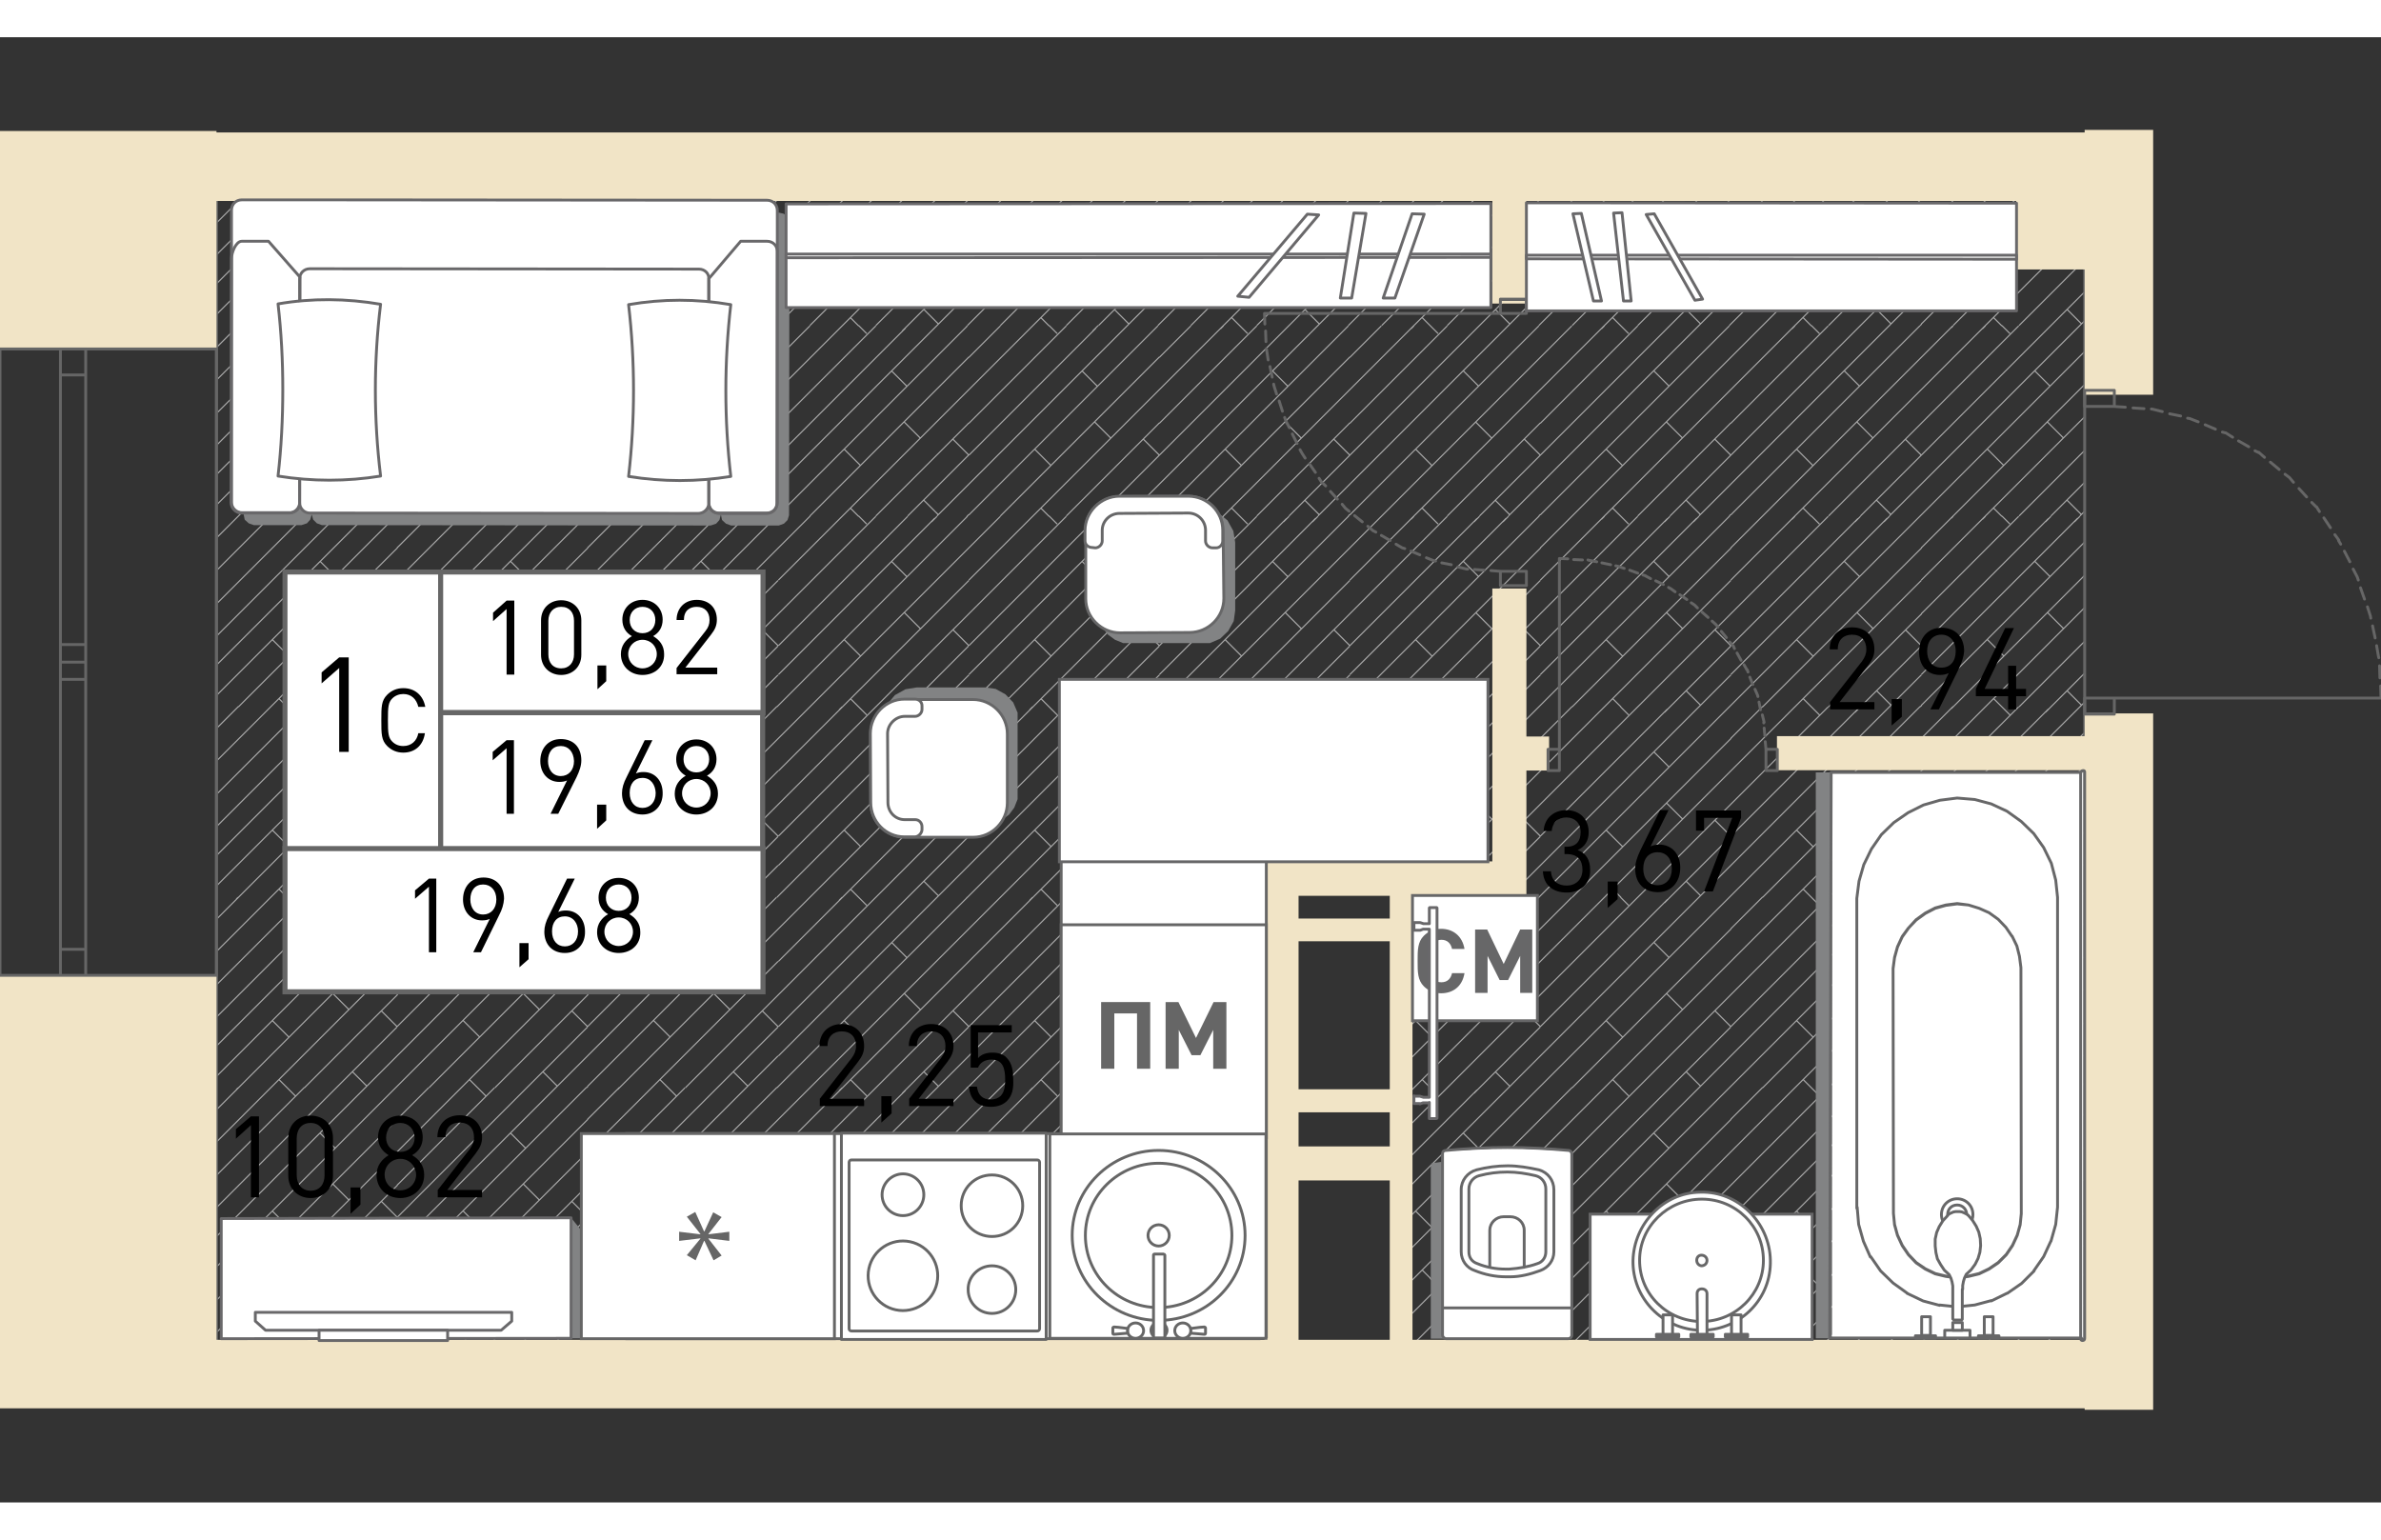 <?xml version="1.0" encoding="utf-8"?>
<!-- Generator: Adobe Illustrator 22.1.0, SVG Export Plug-In . SVG Version: 6.00 Build 0)  -->
<svg version="1.1" id="Слой_1" xmlns="http://www.w3.org/2000/svg" xmlns:xlink="http://www.w3.org/1999/xlink" x="0px" y="0px"
	 viewBox="0 0 650 400" style="enable-background:new 0 0 650 400;" xml:space="preserve" width="883" height="571">
<rect x="0" y="0" width="650" height="400" fill="#333333" stroke="none"/>
<path style="fill:none;stroke:#AAAAAA;stroke-width:0.311;stroke-miterlimit:10;" d="M78.4,338.8l2.2,2.2 M90.3,340.3l1.5-1.5
	 M82.5,339.3l0.5-0.5 M73.1,339.6l0.8-0.8 M64.5,339.3l0.5-0.5 M98.2,340.3l1.5-1.5 M107.9,338.9l0.2-0.2 M65.6,365l25.6-25.6
	 M59.1,362.8l24-24 M59.1,353.6l14.8-14.8 M59.1,344.8l6-6 M87.4,351.2l4.1,4.1 M99.7,365l8.7-8.7 M90.9,365l17.6-17.6 M73.5,365
	l25.6-25.6 M81.8,365l26.2-26.2 M78.4,286.8l2.2,2.2 M90.3,288.3l1.5-1.5 M82.5,287.3l0.5-0.5 M73.1,287.6l0.8-0.8 M64.5,287.3
	l0.5-0.5 M98.2,288.3l1.5-1.5 M107.9,286.9l0.2-0.2 M59.1,319.5l32.1-32.1 M59.1,310.7l24-24 M59.1,301.6l14.8-14.8 M59.1,292.8l6-6
	 M87.4,299.2l4.1,4.1 M104.1,317.8l4.3,4.3 M76.2,336.6l2.2,2.2 M90.9,313.1l4.4,4.4 M74.4,320.5l4.4,4.4 M96.2,334.4l4,4
	 M91.8,338.8l16.6-16.6 M83.1,338.8l25.4-25.4 M73.9,338.8l34.5-34.5 M65.1,338.8l43.4-43.4 M59.1,327.4l40-40 M59.1,335.7l49-49
	 M99.7,338.8l8.7-8.7 M108,338.8l0.4-0.4 M83.1,338.8l0.3-0.3 M73.9,338.8L73.9,338.8 M65.1,338.8l0.3-0.3 M108,338.8l0.4-0.4
	 M78.4,234.8l2.2,2.2 M90.3,236.3l1.5-1.5 M82.5,235.3l0.5-0.5 M73.1,235.6l0.8-0.8 M64.5,235.3l0.5-0.5 M98.2,236.3l1.5-1.5
	 M107.9,234.9l0.1-0.1 M59.1,267.5l32.1-32.1 M59.1,258.7l24-24 M59.1,249.6l14.8-14.8 M59.1,240.8l6-6 M87.4,247.1l4.1,4.1
	 M104.1,265.8l4.3,4.3 M76.2,284.6l2.2,2.2 M90.9,261.1l4.4,4.4 M74.4,268.5l4.4,4.4 M96.2,282.4l4,4 M91.8,286.8l16.6-16.6
	 M83.1,286.8l25.4-25.4 M73.9,286.8l34.5-34.5 M65.1,286.8l43.4-43.4 M59.1,275.4l40-40 M59.1,283.7l49-49 M99.7,286.8l8.7-8.7
	 M108,286.8l0.4-0.4 M83.1,286.8l0.3-0.3 M73.9,286.8L73.9,286.8 M65.1,286.8l0.3-0.3 M108,286.8l0.4-0.4 M78.4,182.8l2.2,2.2
	 M90.3,184.3l1.5-1.5 M82.5,183.3l0.5-0.5 M73.1,183.6l0.8-0.8 M64.5,183.3l0.5-0.5 M98.2,184.3l1.5-1.5 M107.9,182.9l0.2-0.2
	 M59.1,215.5l32.1-32.1 M59.1,206.7l24-24 M59.1,197.6l14.8-14.8 M59.1,188.7l6-6 M87.4,195.1l4.1,4.1 M104.1,213.8l4.3,4.3
	 M76.2,232.6l2.2,2.2 M90.9,209.1l4.4,4.4 M74.4,216.5l4.4,4.4 M96.2,230.4l4,4 M91.8,234.8l16.6-16.6 M83.1,234.8l25.4-25.4
	 M73.9,234.8l34.5-34.5 M65.1,234.8l43.4-43.4 M59.1,223.4l40-40 M59.1,231.7l49-49 M99.7,234.8l8.7-8.7 M108,234.8l0.4-0.4
	 M83.1,234.8l0.3-0.3 M73.9,234.8L73.9,234.8 M65.1,234.8l0.3-0.3 M108,234.8l0.4-0.4 M78.4,130.7l2.2,2.2 M90.3,132.3l1.5-1.5
	 M82.5,131.3l0.5-0.5 M73.1,131.6l0.8-0.8 M64.5,131.3l0.5-0.5 M98.2,132.3l1.5-1.5 M107.9,130.9l0.2-0.2 M59.1,163.5l32.1-32.1
	 M59.1,154.7l24-24 M59.1,145.6l14.8-14.8 M59.1,136.7l6-6 M87.4,143.1l4.1,4.1 M104.1,161.8l4.3,4.3 M76.2,180.6l2.2,2.2
	 M90.9,157.1l4.4,4.4 M74.4,164.5l4.4,4.4 M96.2,178.4l4,4 M91.8,182.8l16.6-16.6 M83.1,182.8l25.4-25.4 M73.9,182.8l34.5-34.5
	 M65.1,182.8l43.4-43.4 M59.1,171.4l40-40 M59.1,179.7l49-49 M99.7,182.8l8.7-8.7 M108,182.8l0.4-0.4 M83.1,182.8l0.3-0.3
	 M73.9,182.8L73.9,182.8 M65.1,182.8l0.3-0.3 M108,182.8l0.4-0.4 M78.4,78.7l2.2,2.2 M90.3,80.2l1.5-1.5 M82.5,79.3l0.5-0.5
	 M73.1,79.6l0.8-0.8 M64.5,79.3l0.5-0.5 M98.2,80.2l1.5-1.5 M107.9,78.9l0.1-0.1 M59.1,111.4l32.1-32.1 M59.1,102.7l24-24
	 M59.1,93.6l14.8-14.8 M59.1,84.7l6-6 M87.4,91.1l4.1,4.1 M104.1,109.8l4.3,4.3 M76.2,128.6l2.2,2.2 M90.9,105.1l4.4,4.4
	 M74.4,112.5l4.4,4.4 M96.2,126.4l4,4 M91.8,130.7l16.6-16.6 M83.1,130.7l25.4-25.4 M73.9,130.7l34.5-34.5 M65.1,130.7l43.4-43.4
	 M59.1,119.4l40-40 M59.1,127.7l49-49 M99.7,130.7l8.7-8.7 M108,130.7l0.4-0.4 M83.1,130.7l0.3-0.3 M73.9,130.7L73.9,130.7
	 M65.1,130.7l0.3-0.3 M108,130.7l0.4-0.4 M59.1,59.4l24.1-24.1 M59.1,50.7l15.3-15.3 M59.1,41.5l6.2-6.2 M87.4,39.1l4.1,4.1
	 M104.1,57.8l4.3,4.3 M76.2,76.6l2.2,2.2 M90.9,53l4.4,4.4 M74.4,60.5l4.4,4.4 M96.2,74.3l4,4 M91.8,78.7l16.6-16.6 M83.1,78.7
	l25.4-25.4 M73.9,78.7l34.5-34.5 M65.1,78.7l43.4-43.4 M59.1,67.3l32-32 M59.1,75.7l40.3-40.3 M99.7,78.7l8.7-8.7 M108,78.7l0.4-0.4
	 M83.1,78.7l0.3-0.3 M73.9,78.7L73.9,78.7 M65.1,78.7l0.3-0.3 M108,78.7l0.4-0.4 M130.4,338.8l2.2,2.2 M142.3,340.3l1.5-1.5
	 M134.5,339.3l0.5-0.5 M125.1,339.6l0.8-0.8 M116.5,339.3l0.5-0.5 M150.2,340.3l1.5-1.5 M159.9,338.9l0.2-0.2 M117.6,365l25.6-25.6
	 M108.9,365l26.2-26.2 M108.4,356.3l17.5-17.5 M108.4,347.4l8.6-8.6 M139.4,351.2l4.1,4.1 M151.7,365l8.7-8.7 M142.9,365l17.6-17.6
	 M125.5,365l25.6-25.6 M133.9,365l26.2-26.2 M130.4,286.8l2.2,2.2 M142.3,288.3l1.5-1.5 M134.5,287.3l0.5-0.5 M125.1,287.6l0.8-0.8
	 M116.5,287.3l0.5-0.5 M150.2,288.3l1.5-1.5 M159.9,286.9l0.2-0.2 M108.4,322.2L108.4,322.2 M108.4,322.2l34.7-34.7 M108.4,313.4
	l26.6-26.6 M108.4,304.3l17.5-17.5 M108.4,295.4l8.6-8.6 M139.4,299.2l4.1,4.1 M156.1,317.8l4.3,4.3 M128.2,336.6l2.2,2.2
	 M142.9,313.1l4.4,4.4 M126.5,320.5l4.4,4.4 M148.2,334.4l4,4 M143.8,338.8l16.6-16.6 M135.1,338.8l25.4-25.4 M125.9,338.8
	l34.5-34.5 M117.1,338.8l43.4-43.4 M108.4,330.1l42.7-42.7 M108.4,338.4l51.6-51.6 M151.7,338.8l8.7-8.7 M160.1,338.8l0.4-0.4
	 M135.1,338.8l0.3-0.3 M125.9,338.8L125.9,338.8 M117.1,338.8l0.3-0.3 M108.4,338.4l0.3-0.3 M160.1,338.8l0.4-0.4 M130.4,234.8
	l2.2,2.2 M142.3,236.3l1.5-1.5 M134.5,235.3l0.5-0.5 M125.1,235.6l0.8-0.8 M116.5,235.3l0.5-0.5 M150.2,236.3l1.5-1.5 M159.9,234.9
	l0.1-0.1 M108.4,270.1L108.4,270.1 M108.4,270.1l34.7-34.7 M108.4,261.4l26.6-26.6 M108.4,252.3l17.5-17.5 M108.4,243.4l8.6-8.6
	 M139.4,247.1l4.1,4.1 M156.1,265.8l4.3,4.3 M128.2,284.6l2.2,2.2 M142.9,261.1l4.4,4.4 M126.5,268.5l4.4,4.4 M148.2,282.4l4,4
	 M143.8,286.8l16.6-16.6 M135.1,286.8l25.4-25.4 M125.9,286.8l34.5-34.5 M117.1,286.8l43.4-43.4 M108.4,278.1l42.7-42.7
	 M108.4,286.4l51.6-51.6 M151.7,286.8l8.7-8.7 M160.1,286.8l0.4-0.4 M135.1,286.8l0.3-0.3 M125.9,286.8L125.9,286.8 M117.1,286.8
	l0.3-0.3 M108.4,286.4l0.3-0.3 M160.1,286.8l0.4-0.4 M130.4,182.8l2.2,2.2 M142.3,184.3l1.5-1.5 M134.5,183.3l0.5-0.5 M125.1,183.6
	l0.8-0.8 M116.5,183.3l0.5-0.5 M150.2,184.3l1.5-1.5 M159.9,182.9l0.2-0.2 M108.4,218.1L108.4,218.1 M108.4,218.1l34.7-34.7
	 M108.4,209.4l26.6-26.6 M108.4,200.3l17.5-17.5 M108.4,191.4l8.7-8.6 M139.4,195.1l4.1,4.1 M156.1,213.8l4.3,4.3 M128.2,232.6
	l2.2,2.2 M142.9,209.1l4.4,4.4 M126.5,216.5l4.4,4.4 M148.2,230.4l4,4 M143.8,234.8l16.6-16.6 M135.1,234.8l25.4-25.4 M125.9,234.8
	l34.5-34.5 M117.1,234.8l43.4-43.4 M108.4,226.1l42.7-42.7 M108.4,234.4l51.6-51.6 M151.7,234.8l8.7-8.7 M160.1,234.8l0.4-0.4
	 M135.1,234.8l0.3-0.3 M125.9,234.8L125.9,234.8 M117.1,234.8l0.3-0.3 M108.4,234.4l0.3-0.3 M160.1,234.8l0.4-0.4 M130.4,130.7
	l2.2,2.2 M142.3,132.3l1.5-1.5 M134.5,131.3l0.5-0.5 M125.1,131.6l0.8-0.8 M116.5,131.3l0.5-0.5 M150.2,132.3l1.5-1.5 M159.9,130.9
	l0.2-0.2 M108.4,166.1L108.4,166.1 M108.4,166.1l34.7-34.7 M108.4,157.4l26.6-26.6 M108.4,148.2l17.5-17.5 M108.4,139.4l8.6-8.6
	 M139.4,143.1l4.1,4.1 M156.1,161.8l4.3,4.3 M128.2,180.6l2.2,2.2 M142.9,157.1l4.4,4.4 M126.5,164.5l4.4,4.4 M148.2,178.4l4,4
	 M143.8,182.8l16.6-16.6 M135.1,182.8l25.4-25.4 M125.9,182.8l34.5-34.5 M117.1,182.8l43.4-43.4 M108.4,174l42.7-42.7 M108.4,182.4
	l51.6-51.6 M151.7,182.8l8.7-8.7 M160.1,182.8l0.4-0.4 M135.1,182.8l0.3-0.3 M125.9,182.8L125.9,182.8 M117.1,182.8l0.3-0.3
	 M108.4,182.4l0.3-0.3 M160.1,182.8l0.4-0.4 M130.4,78.7l2.2,2.2 M142.3,80.2l1.5-1.5 M134.5,79.3l0.5-0.5 M125.1,79.6l0.8-0.8
	 M116.5,79.3l0.5-0.5 M150.2,80.2l1.5-1.5 M159.9,78.9l0.1-0.1 M108.4,114.1L108.4,114.1 M108.4,114.1l34.7-34.7 M108.4,105.4
	l26.6-26.6 M108.4,96.2l17.5-17.5 M108.4,87.4l8.6-8.6 M139.4,91.1l4.1,4.1 M156.1,109.8l4.3,4.3 M128.2,128.6l2.2,2.2 M142.9,105.1
	l4.4,4.4 M126.5,112.5l4.4,4.4 M148.2,126.4l4,4 M143.8,130.7l16.6-16.6 M135.1,130.7l25.4-25.4 M125.9,130.7l34.5-34.5
	 M117.1,130.7l43.4-43.4 M108.4,122l42.7-42.7 M108.4,130.4l51.6-51.6 M151.7,130.7l8.7-8.7 M160.1,130.7l0.4-0.4 M135.1,130.7
	l0.3-0.3 M125.9,130.7L125.9,130.7 M117.1,130.7l0.3-0.3 M108.4,130.4l0.3-0.3 M160.1,130.7l0.4-0.4 M108.4,62.1L108.4,62.1
	 M108.4,62.1l26.8-26.8 M108.4,53.3l18-18 M108.4,44.2l8.9-8.9 M108.4,35.4L108.4,35.4 M139.4,39.1l4.1,4.1 M156.1,57.8l4.3,4.3
	 M128.2,76.6l2.2,2.2 M142.9,53l4.4,4.4 M126.5,60.5l4.4,4.4 M148.2,74.3l4,4 M143.8,78.7l16.6-16.6 M135.1,78.7l25.4-25.4
	 M125.9,78.7l34.5-34.5 M117.1,78.7l43.4-43.4 M108.4,70l34.7-34.7 M108.4,78.3l43-43 M151.7,78.7l8.7-8.7 M160.1,78.7l0.4-0.4
	 M135.1,78.7l0.3-0.3 M125.9,78.7L125.9,78.7 M117.1,78.7l0.3-0.3 M108.4,78.3l0.3-0.3 M160.1,78.7l0.4-0.4 M182.4,338.8l2.2,2.2
	 M194.3,340.3l1.5-1.5 M186.5,339.3l0.5-0.5 M177.1,339.6l0.8-0.8 M168.6,339.3l0.5-0.5 M202.2,340.3l1.5-1.5 M211.9,338.9l0.2-0.2
	 M169.6,365l25.6-25.6 M160.9,365l26.2-26.2 M160.4,356.3l17.5-17.5 M160.4,347.4l8.6-8.6 M191.4,351.2l4.1,4.1 M203.8,365l8.7-8.7
	 M194.9,365l17.6-17.6 M177.5,365l25.6-25.6 M185.9,365l26.2-26.2 M182.4,286.8l2.2,2.2 M194.3,288.3l1.5-1.5 M186.5,287.3l0.5-0.5
	 M177.1,287.6l0.8-0.8 M168.6,287.3l0.5-0.5 M202.2,288.3l1.5-1.5 M211.9,286.9l0.2-0.2 M160.4,322.2L160.4,322.2 M160.4,322.2
	l34.7-34.7 M160.4,313.4l26.6-26.6 M160.4,304.3l17.5-17.5 M160.4,295.4l8.7-8.7 M191.4,299.2l4.1,4.1 M208.1,317.8l4.3,4.3
	 M180.2,336.6l2.2,2.2 M194.9,313.1l4.4,4.4 M178.5,320.5l4.4,4.4 M200.2,334.4l4,4 M195.8,338.8l16.6-16.6 M187.1,338.8l25.4-25.4
	 M177.9,338.8l34.5-34.5 M169.1,338.8l43.4-43.4 M160.4,330.1l42.7-42.7 M160.4,338.4l51.6-51.6 M203.7,338.8l8.7-8.7 M212.1,338.8
	l0.4-0.4 M187.1,338.8l0.3-0.3 M177.9,338.8L177.9,338.8 M169.1,338.8l0.3-0.3 M160.4,338.4l0.3-0.3 M212.1,338.8l0.4-0.4
	 M182.4,234.8l2.2,2.2 M194.3,236.3l1.5-1.5 M186.5,235.3l0.5-0.5 M177.1,235.6l0.8-0.8 M168.6,235.3l0.5-0.5 M202.2,236.3l1.5-1.5
	 M211.9,234.9l0.1-0.1 M160.4,270.1L160.4,270.1 M160.4,270.1l34.7-34.7 M160.4,261.4l26.6-26.6 M160.4,252.3l17.5-17.5
	 M160.4,243.4l8.6-8.6 M191.4,247.1l4.1,4.1 M208.1,265.8l4.3,4.3 M180.2,284.6l2.2,2.2 M194.9,261.1l4.4,4.4 M178.5,268.5l4.4,4.4
	 M200.2,282.4l4,4 M195.8,286.8l16.6-16.6 M187.1,286.8l25.4-25.4 M177.9,286.8l34.5-34.5 M169.1,286.8l43.4-43.4 M160.4,278.1
	l42.7-42.7 M160.4,286.4l51.6-51.6 M203.7,286.8l8.7-8.7 M212.1,286.8l0.4-0.4 M187.1,286.8l0.3-0.3 M177.9,286.8L177.9,286.8
	 M169.1,286.8l0.3-0.3 M160.4,286.4l0.3-0.3 M212.1,286.8l0.4-0.4 M182.4,182.8l2.2,2.2 M194.3,184.3l1.5-1.5 M186.5,183.3l0.5-0.5
	 M177.1,183.6l0.8-0.8 M168.6,183.3l0.5-0.5 M202.2,184.3l1.5-1.5 M211.9,182.9l0.2-0.2 M160.4,218.1L160.4,218.1 M160.4,218.1
	l34.7-34.7 M160.4,209.4l26.6-26.6 M160.4,200.3l17.5-17.5 M160.4,191.4l8.7-8.7 M191.4,195.1l4.1,4.1 M208.1,213.8l4.3,4.3
	 M180.2,232.6l2.2,2.2 M194.9,209.1l4.4,4.4 M178.5,216.5l4.4,4.4 M200.2,230.4l4,4 M195.8,234.8l16.6-16.6 M187.1,234.8l25.4-25.4
	 M177.9,234.8l34.5-34.5 M169.1,234.8l43.4-43.4 M160.4,226.1l42.7-42.7 M160.4,234.4l51.6-51.6 M203.7,234.8l8.7-8.7 M212.1,234.8
	l0.4-0.4 M187.1,234.8l0.3-0.3 M177.9,234.8L177.9,234.8 M169.1,234.8l0.3-0.3 M160.4,234.4l0.3-0.3 M212.1,234.8l0.4-0.4
	 M182.4,130.7l2.2,2.2 M194.3,132.3l1.5-1.5 M186.5,131.3l0.5-0.5 M177.1,131.6l0.8-0.8 M168.6,131.3l0.5-0.5 M202.2,132.3l1.5-1.5
	 M211.9,130.9l0.2-0.2 M160.4,166.1L160.4,166.1 M160.4,166.1l34.7-34.7 M160.4,157.4l26.6-26.6 M160.4,148.2l17.5-17.5
	 M160.4,139.4l8.7-8.7 M191.4,143.1l4.1,4.1 M208.1,161.8l4.3,4.3 M180.2,180.6l2.2,2.2 M194.9,157.1l4.4,4.4 M178.5,164.5l4.4,4.4
	 M200.2,178.4l4,4 M195.8,182.8l16.6-16.6 M187.1,182.8l25.4-25.4 M177.9,182.8l34.5-34.5 M169.1,182.8l43.4-43.4 M160.4,174
	l42.7-42.7 M160.4,182.4l51.6-51.6 M203.7,182.8l8.7-8.7 M212.1,182.8l0.4-0.4 M187.1,182.8l0.3-0.3 M177.9,182.8L177.9,182.8
	 M169.1,182.8l0.3-0.3 M160.4,182.4l0.3-0.3 M212.1,182.8l0.4-0.4 M182.4,78.7l2.2,2.2 M194.3,80.2l1.5-1.5 M186.5,79.3l0.5-0.5
	 M177.1,79.6l0.8-0.8 M168.6,79.3l0.5-0.5 M202.2,80.2l1.5-1.5 M211.9,78.9l0.1-0.1 M160.4,114.1L160.4,114.1 M160.4,114.1
	l34.7-34.7 M160.4,105.4l26.6-26.6 M160.4,96.2l17.5-17.5 M160.4,87.4l8.6-8.6 M191.4,91.1l4.1,4.1 M208.1,109.8l4.3,4.3
	 M180.2,128.6l2.2,2.2 M194.9,105.1l4.4,4.4 M178.5,112.5l4.4,4.4 M200.2,126.4l4,4 M195.8,130.7l16.6-16.6 M187.1,130.7l25.4-25.4
	 M177.9,130.7l34.5-34.5 M169.1,130.7l43.4-43.4 M160.4,122l42.7-42.7 M160.4,130.4l51.6-51.6 M203.7,130.7l8.7-8.7 M212.1,130.7
	l0.4-0.4 M187.1,130.7l0.3-0.3 M177.9,130.7L177.9,130.7 M169.1,130.7l0.3-0.3 M160.4,130.4l0.3-0.3 M212.1,130.7l0.4-0.4
	 M160.4,62.1L160.4,62.1 M160.4,62.1l26.8-26.8 M160.4,53.3l18-18 M160.4,44.2l8.9-8.9 M160.4,35.4L160.4,35.4 M191.4,39.1l4.1,4.1
	 M208.1,57.8l4.3,4.3 M180.2,76.6l2.2,2.2 M194.9,53l4.4,4.4 M178.5,60.5l4.4,4.4 M200.2,74.3l4,4 M195.8,78.7l16.6-16.6
	 M187.1,78.7l25.4-25.4 M177.9,78.7l34.5-34.5 M169.1,78.7l43.4-43.4 M160.4,70l34.7-34.7 M160.4,78.3l43-43 M203.7,78.7l8.7-8.7
	 M212.1,78.7l0.4-0.4 M187.1,78.7l0.3-0.3 M177.9,78.7L177.9,78.7 M169.1,78.7l0.3-0.3 M160.4,78.3l0.3-0.3 M212.1,78.7l0.4-0.4
	 M234.4,338.8l2.2,2.2 M246.3,340.3l1.5-1.5 M238.6,339.3l0.5-0.5 M229.1,339.6l0.8-0.8 M220.6,339.3l0.5-0.5 M254.3,340.3l1.5-1.5
	 M263.9,338.9l0.2-0.2 M221.6,365l25.6-25.6 M212.9,365l26.2-26.2 M212.5,356.3l17.5-17.5 M212.5,347.4l8.6-8.6 M243.4,351.2
	l4.1,4.1 M255.8,365l8.7-8.7 M246.9,365l17.6-17.6 M229.6,365l25.6-25.6 M237.9,365l26.2-26.2 M234.4,286.8l2.2,2.2 M246.3,288.3
	l1.5-1.5 M238.6,287.3l0.5-0.5 M229.1,287.6l0.8-0.8 M220.6,287.3l0.5-0.5 M254.3,288.3l1.5-1.5 M263.9,286.9l0.2-0.2 M212.5,322.2
	L212.5,322.2 M212.5,322.2l34.7-34.7 M212.5,313.4l26.6-26.6 M212.5,304.3l17.5-17.5 M212.5,295.4l8.7-8.7 M243.4,299.2l4.1,4.1
	 M260.2,317.8l4.3,4.3 M232.2,336.6l2.2,2.2 M246.9,313.1l4.4,4.4 M230.5,320.5l4.4,4.4 M252.2,334.4l4,4 M247.8,338.8l16.6-16.6
	 M239.1,338.8l25.4-25.4 M230,338.8l34.5-34.5 M221.1,338.8l43.4-43.4 M212.5,330.1l42.7-42.7 M212.5,338.4l51.6-51.6 M255.8,338.8
	l8.7-8.7 M264.1,338.8l0.4-0.4 M239.1,338.8l0.3-0.3 M230,338.8L230,338.8 M221.1,338.8l0.3-0.3 M212.5,338.4l0.3-0.3 M264.1,338.8
	l0.4-0.4 M234.4,234.8l2.2,2.2 M246.3,236.3l1.5-1.5 M238.6,235.3l0.5-0.5 M229.1,235.6l0.8-0.8 M220.6,235.3l0.5-0.5 M254.3,236.3
	l1.5-1.5 M263.9,234.9l0.1-0.1 M212.5,270.1L212.5,270.1 M212.5,270.1l34.7-34.7 M212.5,261.4l26.6-26.6 M212.5,252.3l17.5-17.5
	 M212.5,243.4l8.6-8.6 M243.4,247.1l4.1,4.1 M260.2,265.8l4.3,4.3 M232.2,284.6l2.2,2.2 M246.9,261.1l4.4,4.4 M230.5,268.5l4.4,4.4
	 M252.2,282.4l4,4 M247.8,286.8l16.6-16.6 M239.1,286.8l25.4-25.4 M230,286.8l34.5-34.5 M221.1,286.8l43.4-43.4 M212.5,278.1
	l42.7-42.7 M212.5,286.4l51.6-51.6 M255.8,286.8l8.7-8.7 M264.1,286.8l0.4-0.4 M239.1,286.8l0.3-0.3 M230,286.8L230,286.8
	 M221.1,286.8l0.3-0.3 M212.5,286.4l0.3-0.3 M264.1,286.8l0.4-0.4 M234.4,182.8l2.2,2.2 M246.3,184.3l1.5-1.5 M238.6,183.3l0.5-0.5
	 M229.1,183.6l0.8-0.8 M220.6,183.3l0.5-0.5 M254.3,184.3l1.5-1.5 M263.9,182.9l0.2-0.2 M212.5,218.1L212.5,218.1 M212.5,218.1
	l34.7-34.7 M212.5,209.4l26.6-26.6 M212.5,200.3l17.5-17.5 M212.5,191.4l8.7-8.7 M243.4,195.1l4.1,4.1 M260.2,213.8l4.3,4.3
	 M232.2,232.6l2.2,2.2 M246.9,209.1l4.4,4.4 M230.5,216.5l4.4,4.4 M252.2,230.4l4,4 M247.8,234.8l16.6-16.6 M239.1,234.8l25.4-25.4
	 M230,234.8l34.5-34.5 M221.1,234.8l43.4-43.4 M212.5,226.1l42.7-42.7 M212.5,234.4l51.6-51.6 M255.8,234.8l8.7-8.7 M264.1,234.8
	l0.4-0.4 M239.1,234.8l0.3-0.3 M230,234.8L230,234.8 M221.1,234.8l0.3-0.3 M212.5,234.4l0.3-0.3 M264.1,234.8l0.4-0.4 M234.4,130.7
	l2.2,2.2 M246.3,132.3l1.5-1.5 M238.6,131.3l0.5-0.5 M229.1,131.6l0.8-0.8 M220.6,131.3l0.5-0.5 M254.3,132.3l1.5-1.5 M263.9,130.9
	l0.2-0.2 M212.5,166.1L212.5,166.1 M212.5,166.1l34.7-34.7 M212.5,157.4l26.6-26.6 M212.5,148.2l17.5-17.5 M212.5,139.4l8.7-8.7
	 M243.4,143.1l4.1,4.1 M260.2,161.8l4.3,4.3 M232.2,180.6l2.2,2.2 M246.9,157.1l4.4,4.4 M230.5,164.5l4.4,4.4 M252.2,178.4l4,4
	 M247.8,182.8l16.6-16.6 M239.1,182.8l25.4-25.4 M230,182.8l34.5-34.5 M221.1,182.8l43.4-43.4 M212.5,174l42.7-42.7 M212.5,182.4
	l51.6-51.6 M255.8,182.8l8.7-8.7 M264.1,182.8l0.4-0.4 M239.1,182.8l0.3-0.3 M230,182.8L230,182.8 M221.1,182.8l0.3-0.3
	 M212.5,182.4l0.3-0.3 M264.1,182.8l0.4-0.4 M234.4,78.7l2.2,2.2 M246.3,80.2l1.5-1.5 M238.6,79.3l0.5-0.5 M229.1,79.6l0.8-0.8
	 M220.6,79.3l0.5-0.5 M254.3,80.2l1.5-1.5 M263.9,78.9l0.1-0.1 M212.5,114.1L212.5,114.1 M212.5,114.1l34.7-34.7 M212.5,105.4
	l26.6-26.6 M212.5,96.2L230,78.7 M212.5,87.4l8.6-8.6 M243.4,91.1l4.1,4.1 M260.2,109.8l4.3,4.3 M232.2,128.6l2.2,2.2 M246.9,105.1
	l4.4,4.4 M230.5,112.5l4.4,4.4 M252.2,126.4l4,4 M247.8,130.7l16.6-16.6 M239.1,130.7l25.4-25.4 M230,130.7l34.5-34.5 M221.1,130.7
	l43.4-43.4 M212.5,122l42.7-42.7 M212.5,130.4l51.6-51.6 M255.8,130.7l8.7-8.7 M264.1,130.7l0.4-0.4 M239.1,130.7l0.3-0.3
	 M230,130.7L230,130.7 M221.1,130.7l0.3-0.3 M212.5,130.4l0.3-0.3 M264.1,130.7l0.4-0.4 M212.5,62.1L212.5,62.1 M212.5,62.1
	l26.8-26.8 M212.5,53.3l18-18 M212.5,44.2l8.9-8.9 M212.5,35.4L212.5,35.4 M243.4,39.1l4.1,4.1 M260.2,57.8l4.3,4.3 M232.2,76.6
	l2.2,2.2 M246.9,53l4.4,4.4 M230.5,60.5l4.4,4.4 M252.2,74.3l4,4 M247.8,78.7l16.6-16.6 M239.1,78.7l25.4-25.4 M230,78.7l34.5-34.5
	 M221.1,78.7l43.4-43.4 M212.5,70l34.7-34.7 M212.5,78.3l43-43 M255.8,78.7l8.7-8.7 M264.1,78.7l0.4-0.4 M239.1,78.7l0.3-0.3
	 M230,78.7L230,78.7 M221.1,78.7l0.3-0.3 M212.5,78.3l0.3-0.3 M264.1,78.7l0.4-0.4 M286.4,338.8l2.2,2.2 M298.3,340.3l1.5-1.5
	 M290.6,339.3l0.5-0.5 M281.1,339.6l0.8-0.8 M272.6,339.3l0.5-0.5 M306.3,340.3l1.5-1.5 M316,338.9l0.2-0.2 M273.7,365l25.6-25.6
	 M264.9,365l26.2-26.2 M264.5,356.3l17.5-17.5 M264.5,347.4l8.6-8.6 M295.4,351.2l4.1,4.1 M307.8,365l8.7-8.7 M298.9,365l17.6-17.6
	 M281.6,365l25.6-25.6 M289.9,365l26.2-26.2 M286.4,286.8l2.2,2.2 M298.3,288.3l1.5-1.5 M290.6,287.3l0.5-0.5 M281.1,287.6l0.8-0.8
	 M272.6,287.3l0.5-0.5 M306.3,288.3l1.5-1.5 M316,286.9l0.2-0.2 M264.5,322.2L264.5,322.2 M264.5,322.2l34.7-34.7 M264.5,313.4
	l26.6-26.6 M264.5,304.3l17.5-17.5 M264.5,295.4l8.6-8.6 M295.4,299.2l4.1,4.1 M312.2,317.8l4.3,4.3 M284.2,336.6l2.2,2.2
	 M298.9,313.1l4.4,4.4 M282.5,320.5l4.4,4.4 M304.2,334.4l4,4 M299.9,338.8l16.6-16.6 M291.1,338.8l25.4-25.4 M282,338.8l34.5-34.5
	 M273.1,338.8l43.4-43.4 M264.5,330.1l42.7-42.7 M264.5,338.4l51.6-51.6 M307.8,338.8l8.7-8.7 M316.1,338.8l0.4-0.4 M291.1,338.8
	l0.3-0.3 M282,338.8L282,338.8 M273.1,338.8l0.3-0.3 M264.5,338.4l0.3-0.3 M316.1,338.8l0.4-0.4 M286.4,234.8l2.2,2.2 M298.3,236.3
	l1.5-1.5 M290.6,235.3l0.5-0.5 M281.1,235.6l0.8-0.8 M272.6,235.3l0.5-0.5 M306.3,236.3l1.5-1.5 M316,234.9l0.1-0.1 M264.5,270.1
	L264.5,270.1 M264.5,270.1l34.7-34.7 M264.5,261.4l26.6-26.6 M264.5,252.3l17.5-17.5 M264.5,243.4l8.6-8.6 M295.4,247.1l4.1,4.1
	 M312.2,265.8l4.3,4.3 M284.2,284.6l2.2,2.2 M298.9,261.1l4.4,4.4 M282.5,268.5l4.4,4.4 M304.2,282.4l4,4 M299.9,286.8l16.6-16.6
	 M291.1,286.8l25.4-25.4 M282,286.8l34.5-34.5 M273.1,286.8l43.4-43.4 M264.5,278.1l42.7-42.7 M264.5,286.4l51.6-51.6 M307.8,286.8
	l8.7-8.7 M316.1,286.8l0.4-0.4 M291.1,286.8l0.3-0.3 M282,286.8L282,286.8 M273.1,286.8l0.3-0.3 M264.5,286.4l0.3-0.3 M316.1,286.8
	l0.4-0.4 M286.4,182.8l2.2,2.2 M298.3,184.3l1.5-1.5 M290.6,183.3l0.5-0.5 M281.1,183.6l0.8-0.8 M272.6,183.3l0.5-0.5 M306.3,184.3
	l1.5-1.5 M316,182.9l0.2-0.2 M264.5,218.1L264.5,218.1 M264.5,218.1l34.7-34.7 M264.5,209.4l26.6-26.6 M264.5,200.3l17.5-17.5
	 M264.5,191.4l8.6-8.6 M295.4,195.1l4.1,4.1 M312.2,213.8l4.3,4.3 M284.2,232.6l2.2,2.2 M298.9,209.1l4.4,4.4 M282.5,216.5l4.4,4.4
	 M304.2,230.4l4,4 M299.9,234.8l16.6-16.6 M291.1,234.8l25.4-25.4 M282,234.8l34.5-34.5 M273.1,234.8l43.4-43.4 M264.5,226.1
	l42.7-42.7 M264.5,234.4l51.6-51.6 M307.8,234.8l8.7-8.7 M316.1,234.8l0.4-0.4 M291.1,234.8l0.3-0.3 M282,234.8L282,234.8
	 M273.1,234.8l0.3-0.3 M264.5,234.4l0.3-0.3 M316.1,234.8l0.4-0.4 M286.4,130.7l2.2,2.2 M298.3,132.3l1.5-1.5 M290.6,131.3l0.5-0.5
	 M281.1,131.6l0.8-0.8 M272.6,131.3l0.5-0.5 M306.3,132.3l1.5-1.5 M316,130.9l0.2-0.2 M264.5,166.1L264.5,166.1 M264.5,166.1
	l34.7-34.7 M264.5,157.4l26.6-26.6 M264.5,148.2l17.5-17.5 M264.5,139.4l8.6-8.6 M295.4,143.1l4.1,4.1 M312.2,161.8l4.3,4.3
	 M284.2,180.6l2.2,2.2 M298.9,157.1l4.4,4.4 M282.5,164.5l4.4,4.4 M304.2,178.4l4,4 M299.9,182.8l16.6-16.6 M291.1,182.8l25.4-25.4
	 M282,182.8l34.5-34.5 M273.1,182.8l43.4-43.4 M264.5,174l42.7-42.7 M264.5,182.4l51.6-51.6 M307.8,182.8l8.7-8.7 M316.1,182.8
	l0.4-0.4 M291.1,182.8l0.3-0.3 M282,182.8L282,182.8 M273.1,182.8l0.3-0.3 M264.5,182.4l0.3-0.3 M316.1,182.8l0.4-0.4 M286.4,78.7
	l2.2,2.2 M298.3,80.2l1.5-1.5 M290.6,79.3l0.5-0.5 M281.1,79.6l0.8-0.8 M272.6,79.3l0.5-0.5 M306.3,80.2l1.5-1.5 M316,78.9l0.1-0.1
	 M264.5,114.1L264.5,114.1 M264.5,114.1l34.7-34.7 M264.5,105.4l26.6-26.6 M264.5,96.2L282,78.7 M264.5,87.4l8.6-8.6 M295.4,91.1
	l4.1,4.1 M312.2,109.8l4.3,4.3 M284.2,128.6l2.2,2.2 M298.9,105.1l4.4,4.4 M282.5,112.5l4.4,4.4 M304.2,126.4l4,4 M299.9,130.7
	l16.6-16.6 M291.1,130.7l25.4-25.4 M282,130.7l34.5-34.5 M273.1,130.7l43.4-43.4 M264.5,122l42.7-42.7 M264.5,130.4l51.6-51.6
	 M307.8,130.7l8.7-8.7 M316.1,130.7l0.4-0.4 M291.1,130.7l0.3-0.3 M282,130.7L282,130.7 M273.1,130.7l0.3-0.3 M264.5,130.4l0.3-0.3
	 M316.1,130.7l0.4-0.4 M264.5,62.1L264.5,62.1 M264.5,62.1l26.8-26.8 M264.5,53.3l18-18 M264.5,44.2l8.9-8.9 M264.5,35.4L264.5,35.4
	 M295.4,39.1l4.1,4.1 M312.2,57.8l4.3,4.3 M284.2,76.6l2.2,2.2 M298.9,53l4.4,4.4 M282.5,60.5l4.4,4.4 M304.2,74.3l4,4 M299.9,78.7
	l16.6-16.6 M291.1,78.7l25.4-25.4 M282,78.7l34.5-34.5 M273.1,78.7l43.4-43.4 M264.5,70l34.7-34.7 M264.5,78.3l43-43 M307.8,78.7
	l8.7-8.7 M316.1,78.7l0.4-0.4 M291.1,78.7l0.3-0.3 M282,78.7L282,78.7 M273.1,78.7l0.3-0.3 M264.5,78.3l0.3-0.3 M316.1,78.7l0.4-0.4
	 M338.4,338.8l2.2,2.2 M342.6,339.3l0.5-0.5 M333.2,339.6l0.8-0.8 M324.6,339.3l0.5-0.5 M325.7,365l23.5-23.5 M316.9,365l26.2-26.2
	 M316.5,356.3l17.5-17.5 M316.5,347.4l8.6-8.6 M347.4,351.2l1.9,1.9 M333.6,365l15.7-15.7 M341.9,365l7.4-7.4 M338.4,286.8l2.2,2.2
	 M342.6,287.3l0.5-0.5 M333.2,287.6l0.8-0.8 M324.6,287.3l0.5-0.5 M316.5,322.2L316.5,322.2 M316.5,322.2l32.3-32.3 M316.5,313.4
	l26.6-26.6 M316.5,304.3l17.5-17.5 M316.5,295.4l8.6-8.6 M347.4,299.2l1.4,1.4 M336.3,336.6l2.2,2.2 M334.5,320.5l4.4,4.4
	 M343.1,338.8l6-6 M334,338.8l15.1-15.1 M325.1,338.8l23.9-23.9 M316.5,330.1l32.4-32.4 M316.5,338.4l32.4-32.4 M343.1,338.8
	l0.3-0.3 M334,338.8L334,338.8 M325.1,338.8l0.3-0.3 M316.5,338.4l0.3-0.3 M338.4,234.8l2.2,2.2 M342.6,235.3l0.5-0.5 M333.2,235.6
	l0.8-0.8 M324.6,235.3l0.5-0.5 M316.5,270.1L316.5,270.1 M316.5,270.1l31.9-31.9 M316.5,261.4l26.6-26.6 M316.5,252.3l17.5-17.5
	 M316.5,243.4l8.6-8.6 M347.4,247.1l1,1 M336.3,284.6l2.2,2.2 M334.5,268.5l4.4,4.4 M343.1,286.8l5.6-5.6 M334,286.8l14.7-14.7
	 M325.1,286.8l23.5-23.5 M316.5,278.1l32-32 M316.5,286.4l32-32 M343.1,286.8l0.3-0.3 M334,286.8L334,286.8 M325.1,286.8l0.3-0.3
	 M316.5,286.4l0.3-0.3 M338.4,182.8l2.2,2.2 M350.4,184.3l1.5-1.5 M342.6,183.3l0.5-0.5 M333.2,183.6l0.8-0.8 M324.6,183.3l0.5-0.5
	 M358.3,184.3l1.5-1.5 M368,182.9l0.2-0.2 M316.5,218.1L316.5,218.1 M316.5,218.1l34.7-34.7 M316.5,209.4l26.6-26.6 M316.5,200.3
	l17.5-17.5 M316.5,191.4l8.7-8.7 M347.4,195.1l4.1,4.1 M364.2,213.8l4.3,4.3 M336.3,232.6l2.2,2.2 M350.9,209.1l4.4,4.4
	 M334.5,216.5l4.4,4.4 M358.5,228.2l10-10 M349.7,228.2l18.8-18.8 M343.1,234.8l5.2-5.2 M334,234.8l34.5-34.5 M325.1,234.8
	l43.4-43.4 M316.5,226.1l42.7-42.7 M316.5,234.4l51.6-51.6 M366.4,228.2l2.1-2.1 M343.1,234.8l0.3-0.3 M334,234.8L334,234.8
	 M325.1,234.8l0.3-0.3 M316.5,234.4l0.3-0.3 M338.4,130.7l2.2,2.2 M350.4,132.3l1.5-1.5 M342.6,131.3l0.5-0.5 M333.2,131.6l0.8-0.8
	 M324.6,131.3l0.5-0.5 M358.3,132.3l1.5-1.5 M368,130.9l0.2-0.2 M316.5,166.1L316.5,166.1 M316.5,166.1l34.7-34.7 M316.5,157.4
	l26.6-26.6 M316.5,148.2l17.5-17.5 M316.5,139.4l8.6-8.7 M347.4,143.1l4.1,4.1 M364.2,161.8l4.3,4.3 M336.3,180.6l2.2,2.2
	 M350.9,157.1l4.4,4.4 M334.5,164.5l4.4,4.4 M356.2,178.4l4,4 M351.9,182.8l16.6-16.6 M343.1,182.8l25.4-25.4 M334,182.8l34.5-34.5
	 M325.1,182.8l43.4-43.4 M316.5,174l42.7-42.7 M316.5,182.4l51.6-51.6 M359.8,182.8l8.7-8.7 M368.1,182.8l0.4-0.4 M343.1,182.8
	l0.3-0.3 M334,182.8L334,182.8 M325.1,182.8l0.3-0.3 M316.5,182.4l0.3-0.3 M368.1,182.8l0.4-0.4 M338.4,78.7l2.2,2.2 M350.4,80.2
	l1.5-1.5 M342.6,79.3l0.5-0.5 M333.2,79.6l0.8-0.8 M324.6,79.3l0.5-0.5 M358.3,80.2l1.5-1.5 M368,78.9l0.1-0.1 M316.5,114.1
	L316.5,114.1 M316.5,114.1l34.7-34.7 M316.5,105.4l26.6-26.6 M316.5,96.2L334,78.7 M316.5,87.4l8.6-8.6 M347.4,91.1l4.1,4.1
	 M364.2,109.8l4.3,4.3 M336.3,128.6l2.2,2.2 M350.9,105.1l4.4,4.4 M334.5,112.5l4.4,4.4 M356.2,126.4l4,4 M351.9,130.7l16.6-16.6
	 M343.1,130.7l25.4-25.4 M334,130.7l34.5-34.5 M325.1,130.7l43.4-43.4 M316.5,122l42.7-42.7 M316.5,130.4l51.6-51.6 M359.8,130.7
	l8.7-8.7 M368.1,130.7l0.4-0.4 M343.1,130.7l0.3-0.3 M334,130.7L334,130.7 M325.1,130.7l0.3-0.3 M316.5,130.4l0.3-0.3 M368.1,130.7
	l0.4-0.4 M316.5,62.1L316.5,62.1 M316.5,62.1l26.8-26.8 M316.5,53.3l18-18 M316.5,44.2l8.9-8.9 M316.5,35.4L316.5,35.4 M347.4,39.1
	l4.1,4.1 M364.2,57.8l4.3,4.3 M336.3,76.6l2.2,2.2 M350.9,53l4.4,4.4 M334.5,60.5l4.4,4.4 M356.2,74.3l4,4 M351.9,78.7l16.6-16.6
	 M343.1,78.7l25.4-25.4 M334,78.7l34.5-34.5 M325.1,78.7l43.4-43.4 M316.5,70l34.7-34.7 M316.5,78.3l43-43 M359.8,78.7l8.7-8.7
	 M368.1,78.7l0.4-0.4 M343.1,78.7l0.3-0.3 M334,78.7L334,78.7 M325.1,78.7l0.3-0.3 M316.5,78.3l0.3-0.3 M368.1,78.7l0.4-0.4
	 M390.4,338.8l2.2,2.2 M402.4,340.3l1.5-1.5 M394.6,339.3l0.5-0.5 M385.2,339.6l0.8-0.8 M410.3,340.3l1.5-1.5 M420,338.9l0.2-0.2
	 M383,359.6l20.2-20.2 M383,350.9l12.1-12.1 M383,341.8l3-3 M399.5,351.2l4.1,4.1 M411.8,365l8.7-8.7 M403,365l17.6-17.6 M385.6,365
	l25.6-25.6 M393.9,365l26.2-26.2 M390.4,286.8l2.2,2.2 M402.4,288.3l1.5-1.5 M394.6,287.3l0.5-0.5 M385.2,287.6l0.8-0.8
	 M410.3,288.3l1.5-1.5 M420,286.9l0.1-0.1 M382.8,307.8l20.4-20.4 M382.8,299.1l12.3-12.3 M382.8,290l3.2-3.2 M399.5,299.2l4.1,4.1
	 M416.2,317.8l4.3,4.3 M388.3,336.6l2.2,2.2 M402.9,313.1l4.4,4.4 M386.5,320.5l4.4,4.4 M408.2,334.4l4,4 M403.9,338.8l16.6-16.6
	 M395.1,338.8l25.4-25.4 M386,338.8l34.5-34.5 M382.9,333l37.6-37.6 M382.9,315.7l28.3-28.3 M382.9,324l37.2-37.2 M411.8,338.8
	l8.7-8.7 M420.1,338.8l0.4-0.4 M395.1,338.8l0.3-0.3 M386,338.8L386,338.8 M420.1,338.8l0.4-0.4 M390.4,234.8l2.2,2.2 M402.4,236.3
	l1.5-1.5 M394.6,235.3l0.5-0.5 M385.2,235.6l0.8-0.8 M410.3,236.3l1.5-1.5 M420,234.9l0.1-0.1 M382.6,256l20.6-20.6 M382.6,247.3
	l12.5-12.5 M382.6,238.2l3.4-3.4 M399.5,247.1l4.1,4.1 M416.2,265.8l4.3,4.3 M388.3,284.6l2.2,2.2 M402.9,261.1l4.4,4.4
	 M386.5,268.5l4.4,4.4 M408.2,282.4l4,4 M403.9,286.8l16.6-16.6 M395.1,286.8l25.4-25.4 M386,286.8l34.5-34.5 M382.7,281.2
	l37.8-37.8 M382.7,263.9l28.5-28.5 M382.7,272.2l37.4-37.4 M411.8,286.8l8.7-8.7 M420.1,286.8l0.4-0.4 M395.1,286.8l0.3-0.3
	 M386,286.8L386,286.8 M420.1,286.8l0.4-0.4 M390.4,182.8l2.2,2.2 M402.4,184.3l1.5-1.5 M394.6,183.3l0.5-0.5 M385.2,183.6l0.8-0.8
	 M376.6,183.3l0.5-0.5 M410.3,184.3l1.5-1.5 M420,182.9l0.2-0.2 M368.5,218.1L368.5,218.1 M368.5,218.1l34.7-34.7 M368.5,209.4
	l26.6-26.6 M368.5,200.3l17.5-17.5 M368.5,191.4l8.7-8.7 M399.5,195.1l4.1,4.1 M416.2,213.8l4.3,4.3 M388.3,232.6l2.2,2.2
	 M402.9,209.1l4.4,4.4 M386.5,216.5l4.4,4.4 M408.2,230.4l4,4 M403.9,234.8l16.6-16.6 M395.1,234.8l25.4-25.4 M386,234.8l34.5-34.5
	 M382.5,229.4l38-38 M368.5,226.1l42.7-42.7 M374.7,228.2l45.4-45.4 M411.8,234.8l8.7-8.7 M420.1,234.8l0.4-0.4 M395.1,234.8
	l0.3-0.3 M386,234.8L386,234.8 M420.1,234.8l0.4-0.4 M390.4,130.7l2.2,2.2 M402.4,132.3l1.5-1.5 M394.6,131.3l0.5-0.5 M385.2,131.6
	l0.8-0.8 M376.6,131.3l0.5-0.5 M410.3,132.3l1.5-1.5 M420,130.9l0.2-0.2 M368.5,166.1L368.5,166.1 M368.5,166.1l34.7-34.7
	 M368.5,157.4l26.6-26.6 M368.5,148.2l17.5-17.5 M368.5,139.4l8.7-8.7 M399.5,143.1l4.1,4.1 M416.2,161.8l4.3,4.3 M388.3,180.6
	l2.2,2.2 M402.9,157.1l4.4,4.4 M386.5,164.5l4.4,4.4 M408.2,178.4l4,4 M403.9,182.8l16.6-16.6 M395.1,182.8l25.4-25.4 M386,182.8
	l34.5-34.5 M377.2,182.8l43.4-43.4 M368.5,174l42.7-42.7 M368.5,182.4l51.6-51.6 M411.8,182.8l8.7-8.7 M420.1,182.8l0.4-0.4
	 M395.1,182.8l0.3-0.3 M386,182.8L386,182.8 M377.2,182.8l0.3-0.3 M368.5,182.4l0.3-0.3 M420.1,182.8l0.4-0.4 M390.4,78.7l2.2,2.2
	 M402.4,80.2l1.5-1.5 M394.6,79.3l0.5-0.5 M385.2,79.6l0.8-0.8 M376.6,79.3l0.5-0.5 M410.3,80.2l1.5-1.5 M420,78.9l0.1-0.1
	 M368.5,114.1L368.5,114.1 M368.5,114.1l34.7-34.7 M368.5,105.4l26.6-26.6 M368.5,96.2L386,78.7 M368.5,87.4l8.6-8.6 M399.5,91.1
	l4.1,4.1 M416.2,109.8l4.3,4.3 M388.3,128.6l2.2,2.2 M402.9,105.1l4.4,4.4 M386.5,112.5l4.4,4.4 M408.2,126.4l4,4 M403.9,130.7
	l16.6-16.6 M395.1,130.7l25.4-25.4 M386,130.7l34.5-34.5 M377.2,130.7l43.4-43.4 M368.5,122l42.7-42.7 M368.5,130.4l51.6-51.6
	 M411.8,130.7l8.7-8.7 M420.1,130.7l0.4-0.4 M395.1,130.7l0.3-0.3 M386,130.7L386,130.7 M377.2,130.7l0.3-0.3 M368.5,130.4l0.3-0.3
	 M420.1,130.7l0.4-0.4 M368.5,62.1L368.5,62.1 M368.5,62.1l26.8-26.8 M368.5,53.3l18-18 M368.5,44.2l8.9-8.9 M368.5,35.4L368.5,35.4
	 M399.5,39.1l4.1,4.1 M416.2,57.8l4.3,4.3 M388.3,76.6l2.2,2.2 M402.9,53l4.4,4.4 M386.5,60.5l4.4,4.4 M408.2,74.3l4,4 M403.9,78.7
	l16.6-16.6 M395.1,78.7l25.4-25.4 M386,78.7l34.5-34.5 M377.2,78.7l43.4-43.4 M368.5,70l34.7-34.7 M368.5,78.3l43-43 M411.8,78.7
	l8.7-8.7 M420.1,78.7l0.4-0.4 M395.1,78.7l0.3-0.3 M386,78.7L386,78.7 M377.2,78.7l0.3-0.3 M368.5,78.3l0.3-0.3 M420.1,78.7l0.4-0.4
	 M442.4,338.8l2.2,2.2 M454.4,340.3l1.5-1.5 M446.6,339.3l0.5-0.5 M437.2,339.6l0.8-0.8 M428.6,339.3l0.5-0.5 M462.3,340.3l1.5-1.5
	 M472,338.9l0.2-0.2 M429.7,365l25.6-25.6 M420.9,365l26.2-26.2 M420.5,356.3l17.5-17.5 M420.5,347.4l8.6-8.6 M451.5,351.2l4.1,4.1
	 M463.8,365l8.7-8.7 M455,365l17.6-17.6 M437.6,365l25.6-25.6 M445.9,365l26.2-26.2 M442.4,286.8l2.2,2.2 M454.4,288.3l1.5-1.5
	 M446.6,287.3l0.5-0.5 M437.2,287.6l0.8-0.8 M428.6,287.3l0.5-0.5 M462.3,288.3l1.5-1.5 M472,286.9l0.2-0.2 M420.5,322.2
	L420.5,322.2 M420.5,322.2l34.7-34.7 M420.5,313.4l26.6-26.6 M420.5,304.3l17.5-17.5 M420.5,295.4l8.7-8.7 M451.5,299.2l4.1,4.1
	 M468.2,317.8l4.3,4.3 M440.3,336.6l2.2,2.2 M455,313.1l4.4,4.4 M438.5,320.5l4.4,4.4 M460.3,334.4l4,4 M455.9,338.8l16.6-16.6
	 M447.1,338.8l25.4-25.4 M438,338.8l34.5-34.5 M429.2,338.8l43.4-43.4 M420.5,330.1l42.7-42.7 M420.5,338.4l51.6-51.6 M463.8,338.8
	l8.7-8.7 M472.1,338.8l0.4-0.4 M447.1,338.8l0.3-0.3 M438,338.8L438,338.8 M429.2,338.8l0.3-0.3 M420.5,338.4l0.3-0.3 M472.1,338.8
	l0.4-0.4 M442.4,234.8l2.2,2.2 M454.4,236.3l1.5-1.5 M446.6,235.3l0.5-0.5 M437.2,235.6l0.8-0.8 M428.6,235.3l0.5-0.5 M462.3,236.3
	l1.5-1.5 M472,234.9l0.1-0.1 M420.5,270.1L420.5,270.1 M420.5,270.1l34.7-34.7 M420.5,261.4l26.6-26.6 M420.5,252.3l17.5-17.5
	 M420.5,243.4l8.6-8.6 M451.5,247.1l4.1,4.1 M468.2,265.8l4.3,4.3 M440.3,284.6l2.2,2.2 M455,261.1l4.4,4.4 M438.5,268.5l4.4,4.4
	 M460.3,282.4l4,4 M455.9,286.8l16.6-16.6 M447.1,286.8l25.4-25.4 M438,286.8l34.5-34.5 M429.2,286.8l43.4-43.4 M420.5,278.1
	l42.7-42.7 M420.5,286.4l51.6-51.6 M463.8,286.8l8.7-8.7 M472.1,286.8l0.4-0.4 M447.1,286.8l0.3-0.3 M438,286.8L438,286.8
	 M429.2,286.8l0.3-0.3 M420.5,286.4l0.3-0.3 M472.1,286.8l0.4-0.4 M442.4,182.8l2.2,2.2 M454.4,184.3l1.5-1.5 M446.6,183.3l0.5-0.5
	 M437.2,183.6l0.8-0.8 M428.6,183.3l0.5-0.5 M462.3,184.3l1.5-1.5 M472,182.9l0.2-0.2 M420.5,218.1L420.5,218.1 M420.5,218.1
	l34.7-34.7 M420.5,209.4l26.6-26.6 M420.5,200.3l17.5-17.5 M420.5,191.4l8.7-8.7 M451.5,195.1l4.1,4.1 M468.2,213.8l4.3,4.3
	 M440.3,232.6l2.2,2.2 M455,209.1l4.4,4.4 M438.5,216.5l4.4,4.4 M460.3,230.4l4,4 M455.9,234.8l16.6-16.6 M447.1,234.8l25.4-25.4
	 M438,234.8l34.5-34.5 M429.2,234.8l43.4-43.4 M420.5,226.1l42.7-42.7 M420.5,234.4l51.6-51.6 M463.8,234.8l8.7-8.7 M472.1,234.8
	l0.4-0.4 M447.1,234.8l0.3-0.3 M438,234.8L438,234.8 M429.2,234.8l0.3-0.3 M420.5,234.4l0.3-0.3 M472.1,234.8l0.4-0.4 M442.4,130.7
	l2.2,2.2 M454.4,132.3l1.5-1.5 M446.6,131.3l0.5-0.5 M437.2,131.6l0.8-0.8 M428.6,131.3l0.5-0.5 M462.3,132.3l1.5-1.5 M472,130.9
	l0.2-0.2 M420.5,166.1L420.5,166.1 M420.5,166.1l34.7-34.7 M420.5,157.4l26.6-26.6 M420.5,148.2l17.5-17.5 M420.5,139.4l8.7-8.7
	 M451.5,143.1l4.1,4.1 M468.2,161.8l4.3,4.3 M440.3,180.6l2.2,2.2 M455,157.1l4.4,4.4 M438.5,164.5l4.4,4.4 M460.3,178.4l4,4
	 M455.9,182.8l16.6-16.6 M447.1,182.8l25.4-25.4 M438,182.8l34.5-34.5 M429.2,182.8l43.4-43.4 M420.5,174l42.7-42.7 M420.5,182.4
	l51.6-51.6 M463.8,182.8l8.7-8.7 M472.1,182.8l0.4-0.4 M447.1,182.8l0.3-0.3 M438,182.8L438,182.8 M429.2,182.8l0.3-0.3
	 M420.5,182.4l0.3-0.3 M472.1,182.8l0.4-0.4 M442.4,78.7l2.2,2.2 M454.4,80.2l1.5-1.5 M446.6,79.3l0.5-0.5 M437.2,79.6l0.8-0.8
	 M428.6,79.3l0.5-0.5 M462.3,80.2l1.5-1.5 M472,78.9l0.1-0.1 M420.5,114.1L420.5,114.1 M420.5,114.1l34.7-34.7 M420.5,105.4
	l26.6-26.6 M420.5,96.2L438,78.7 M420.5,87.4l8.6-8.6 M451.5,91.1l4.1,4.1 M468.2,109.8l4.3,4.3 M440.3,128.6l2.2,2.2 M455,105.1
	l4.4,4.4 M438.5,112.5l4.4,4.4 M460.3,126.4l4,4 M455.9,130.7l16.6-16.6 M447.1,130.7l25.4-25.4 M438,130.7l34.5-34.5 M429.2,130.7
	l43.4-43.4 M420.5,122l42.7-42.7 M420.5,130.4l51.6-51.6 M463.8,130.7l8.7-8.7 M472.1,130.7l0.4-0.4 M447.1,130.7l0.3-0.3
	 M438,130.7L438,130.7 M429.2,130.7l0.3-0.3 M420.5,130.4l0.3-0.3 M472.1,130.7l0.4-0.4 M420.5,62.1L420.5,62.1 M420.5,62.1
	l26.8-26.8 M420.5,53.3l18-18 M420.5,44.2l8.9-8.9 M420.5,35.4L420.5,35.4 M451.5,39.1l4.1,4.1 M468.2,57.8l4.3,4.3 M440.3,76.6
	l2.2,2.2 M455,53l4.4,4.4 M438.5,60.5l4.4,4.4 M460.3,74.3l4,4 M455.9,78.7l16.6-16.6 M447.1,78.7l25.4-25.4 M438,78.7l34.5-34.5
	 M429.2,78.7l43.4-43.4 M420.5,70l34.7-34.7 M420.5,78.3l43-43 M463.8,78.7l8.7-8.7 M472.1,78.7l0.4-0.4 M447.1,78.7l0.3-0.3
	 M438,78.7L438,78.7 M429.2,78.7l0.3-0.3 M420.5,78.3l0.3-0.3 M472.1,78.7l0.4-0.4 M494.5,338.8l2.2,2.2 M506.4,340.3l1.5-1.5
	 M498.6,339.3l0.5-0.5 M489.2,339.6l0.8-0.8 M480.6,339.3l0.5-0.5 M514.3,340.3l1.5-1.5 M524,338.9l0.2-0.2 M481.7,365l25.6-25.6
	 M473,365l26.2-26.2 M472.5,356.3l17.5-17.5 M472.5,347.4l8.7-8.7 M503.5,351.2l4.1,4.1 M515.8,365l8.7-8.7 M507,365l17.6-17.6
	 M489.6,365l25.6-25.6 M498,365l26.2-26.2 M494.5,286.8l2.2,2.2 M506.4,288.3l1.5-1.5 M498.6,287.3l0.5-0.5 M489.2,287.6l0.8-0.8
	 M480.6,287.3l0.5-0.5 M514.3,288.3l1.5-1.5 M524,286.9l0.2-0.2 M472.5,322.2L472.5,322.2 M472.5,322.2l34.7-34.7 M472.5,313.4
	l26.6-26.6 M472.5,304.3l17.5-17.5 M472.5,295.4l8.7-8.7 M503.5,299.2l4.1,4.1 M520.2,317.8l4.3,4.3 M492.3,336.6l2.2,2.2
	 M507,313.1l4.4,4.4 M490.5,320.5l4.4,4.4 M512.3,334.4l4,4 M507.9,338.8l16.6-16.6 M499.2,338.8l25.4-25.4 M490,338.8l34.5-34.5
	 M481.2,338.8l43.4-43.4 M472.5,330.1l42.7-42.7 M472.5,338.4l51.6-51.6 M515.8,338.8l8.7-8.7 M524.2,338.8l0.4-0.4 M499.2,338.8
	l0.3-0.3 M490,338.8L490,338.8 M481.2,338.8l0.3-0.3 M472.5,338.4l0.3-0.3 M524.2,338.8l0.4-0.4 M494.5,234.8l2.2,2.2 M506.4,236.3
	l1.5-1.5 M498.6,235.3l0.5-0.5 M489.2,235.6l0.8-0.8 M480.6,235.3l0.5-0.5 M514.3,236.3l1.5-1.5 M524,234.9l0.2-0.1 M472.5,270.1
	L472.5,270.1 M472.5,270.1l34.7-34.7 M472.5,261.4l26.6-26.6 M472.5,252.3l17.5-17.5 M472.5,243.4l8.7-8.7 M503.5,247.1l4.1,4.1
	 M520.2,265.8l4.3,4.3 M492.3,284.6l2.2,2.2 M507,261.1l4.4,4.4 M490.5,268.5l4.4,4.4 M512.3,282.4l4,4 M507.9,286.8l16.6-16.6
	 M499.2,286.8l25.4-25.4 M490,286.8l34.5-34.5 M481.2,286.8l43.4-43.4 M472.5,278.1l42.7-42.7 M472.5,286.4l51.6-51.6 M515.8,286.8
	l8.7-8.7 M524.2,286.8l0.4-0.4 M499.2,286.8l0.3-0.3 M490,286.8L490,286.8 M481.2,286.8l0.3-0.3 M472.5,286.4l0.3-0.3 M524.2,286.8
	l0.4-0.4 M494.5,182.8l2.2,2.2 M506.4,184.3l1.5-1.5 M498.6,183.3l0.5-0.5 M489.2,183.6l0.8-0.8 M480.6,183.3l0.5-0.5 M514.3,184.3
	l1.5-1.5 M524,182.9l0.2-0.2 M472.5,218.1L472.5,218.1 M472.5,218.1l34.7-34.7 M472.5,209.4l26.6-26.6 M472.5,200.3l17.5-17.5
	 M472.5,191.4l8.7-8.7 M503.5,195.1l4.1,4.1 M520.2,213.8l4.3,4.3 M492.3,232.6l2.2,2.2 M507,209.1l4.4,4.4 M490.5,216.5l4.4,4.4
	 M512.3,230.4l4,4 M507.9,234.8l16.6-16.6 M499.2,234.8l25.4-25.4 M490,234.8l34.5-34.5 M481.2,234.8l43.4-43.4 M472.5,226.1
	l42.7-42.7 M472.5,234.4l51.6-51.6 M515.8,234.8l8.7-8.7 M524.2,234.8l0.4-0.4 M499.2,234.8l0.3-0.3 M490,234.8L490,234.8
	 M481.2,234.8l0.3-0.3 M472.5,234.4l0.3-0.3 M524.2,234.8l0.4-0.4 M494.5,130.7l2.2,2.2 M506.4,132.3l1.5-1.5 M498.6,131.3l0.5-0.5
	 M489.2,131.6l0.8-0.8 M480.6,131.3l0.5-0.5 M514.3,132.3l1.5-1.5 M524,130.9l0.2-0.2 M472.5,166.1L472.5,166.1 M472.5,166.1
	l34.7-34.7 M472.5,157.4l26.6-26.6 M472.5,148.2l17.5-17.5 M472.5,139.4l8.7-8.7 M503.5,143.1l4.1,4.1 M520.2,161.8l4.3,4.3
	 M492.3,180.6l2.2,2.2 M507,157.1l4.4,4.4 M490.5,164.5l4.4,4.4 M512.3,178.4l4,4 M507.9,182.8l16.6-16.6 M499.2,182.8l25.4-25.4
	 M490,182.8l34.5-34.5 M481.2,182.8l43.4-43.4 M472.5,174l42.7-42.7 M472.5,182.4l51.6-51.6 M515.8,182.8l8.7-8.7 M524.2,182.8
	l0.4-0.4 M499.2,182.8l0.3-0.3 M490,182.8L490,182.8 M481.2,182.8l0.3-0.3 M472.5,182.4l0.3-0.3 M524.2,182.8l0.4-0.4 M494.5,78.7
	l2.2,2.2 M506.4,80.2l1.5-1.5 M498.6,79.3l0.5-0.5 M489.2,79.6l0.8-0.8 M480.6,79.3l0.5-0.5 M514.3,80.2l1.5-1.5 M524,78.9l0.2-0.1
	 M472.5,114.1L472.5,114.1 M472.5,114.1l34.7-34.7 M472.5,105.4l26.6-26.6 M472.5,96.2L490,78.7 M472.5,87.4l8.7-8.7 M503.5,91.1
	l4.1,4.1 M520.2,109.8l4.3,4.3 M492.3,128.6l2.2,2.2 M507,105.1l4.4,4.4 M490.5,112.5l4.4,4.4 M512.3,126.4l4,4 M507.9,130.7
	l16.6-16.6 M499.2,130.7l25.4-25.4 M490,130.7l34.5-34.5 M481.2,130.7l43.4-43.4 M472.5,122l42.7-42.7 M472.5,130.4l51.6-51.6
	 M515.8,130.7l8.7-8.7 M524.2,130.7l0.4-0.4 M499.2,130.7l0.3-0.3 M490,130.7L490,130.7 M481.2,130.7l0.3-0.3 M472.5,130.4l0.3-0.3
	 M524.2,130.7l0.4-0.4 M472.5,62.1L472.5,62.1 M472.5,62.1l26.8-26.8 M472.5,53.3l18-18 M472.5,44.2l8.9-8.9 M472.5,35.4L472.5,35.4
	 M503.5,39.1l4.1,4.1 M520.2,57.8l4.3,4.3 M492.3,76.6l2.2,2.2 M507,53l4.4,4.4 M490.5,60.5l4.4,4.4 M512.3,74.3l4,4 M507.9,78.7
	l16.6-16.6 M499.2,78.7l25.4-25.4 M490,78.7l34.5-34.5 M481.2,78.7l43.4-43.4 M472.5,70l34.7-34.7 M472.5,78.3l43-43 M515.8,78.7
	l8.7-8.7 M524.2,78.7l0.4-0.4 M499.2,78.7l0.3-0.3 M490,78.7L490,78.7 M481.2,78.7l0.3-0.3 M472.5,78.3l0.3-0.3 M524.2,78.7l0.4-0.4
	 M546.5,338.8l2.2,2.2 M558.4,340.3l1.5-1.5 M550.6,339.3l0.5-0.5 M541.2,339.6l0.8-0.8 M532.7,339.3l0.5-0.5 M566.3,340.3l1.5-1.5
	 M533.7,365l25.6-25.6 M525,365l26.2-26.2 M524.5,356.3l17.5-17.5 M524.5,347.4l8.7-8.7 M555.5,351.2l4.1,4.1 M567.9,365l1.3-1.3
	 M559,365l10.1-10.1 M541.6,365l25.6-25.6 M550,365l19.2-19.2 M546.5,286.8l2.2,2.2 M558.4,288.3l1.5-1.5 M550.6,287.3l0.5-0.5
	 M541.2,287.6l0.8-0.8 M532.7,287.3l0.5-0.5 M566.3,288.3l1.5-1.5 M524.5,322.2L524.5,322.2 M524.5,322.2l34.7-34.7 M524.5,313.4
	l26.6-26.6 M524.5,304.3l17.5-17.5 M524.5,295.4l8.7-8.7 M555.5,299.2l4.1,4.1 M544.3,336.6l2.2,2.2 M559,313.1l4.4,4.4
	 M542.6,320.5l4.4,4.4 M564.3,334.4l4,4 M559.9,338.8l9.2-9.2 M551.2,338.8l18-18 M542,338.8l27.1-27.1 M533.2,338.8l35.9-35.9
	 M524.5,330.1l42.7-42.7 M524.5,338.4l44.6-44.6 M567.8,338.8l1.3-1.3 M551.2,338.8l0.3-0.3 M542,338.8L542,338.8 M533.2,338.8
	l0.3-0.3 M524.5,338.4l0.3-0.3 M546.5,234.8l2.2,2.2 M558.4,236.3l1.5-1.5 M550.6,235.3l0.5-0.5 M541.2,235.6l0.8-0.8 M532.7,235.3
	l0.5-0.5 M566.3,236.3l1.5-1.5 M524.5,270.1L524.5,270.1 M524.5,270.1l34.7-34.7 M524.5,261.4l26.6-26.6 M524.5,252.3l17.5-17.5
	 M524.5,243.4l8.6-8.6 M555.5,247.1l4.1,4.1 M544.3,284.6l2.2,2.2 M559,261.1l4.4,4.4 M542.6,268.5l4.4,4.4 M564.3,282.4l4,4
	 M559.9,286.8l9.2-9.2 M551.2,286.8l18-18 M542,286.8l27.1-27.1 M533.2,286.8l35.9-35.9 M524.5,278.1l42.7-42.7 M524.5,286.4
	l44.6-44.6 M567.8,286.8l1.3-1.3 M551.2,286.8l0.3-0.3 M542,286.8L542,286.8 M533.2,286.8l0.3-0.3 M524.5,286.4l0.3-0.3
	 M546.5,182.8l2.2,2.2 M558.4,184.3l1.5-1.5 M550.6,183.3l0.5-0.5 M541.2,183.6l0.8-0.8 M532.7,183.3l0.5-0.5 M566.3,184.3l1.5-1.5
	 M524.5,218.1L524.5,218.1 M524.5,218.1l34.7-34.7 M524.5,209.4l26.6-26.6 M524.5,200.3l17.5-17.5 M524.5,191.4l8.7-8.7
	 M555.5,195.1l4.1,4.1 M544.3,232.6l2.2,2.2 M559,209.1l4.4,4.4 M542.6,216.5l4.4,4.4 M564.3,230.4l4,4 M559.9,234.8l9.2-9.2
	 M551.2,234.8l18-18 M542,234.8l27.1-27.1 M533.2,234.8l35.9-35.9 M524.5,226.1l42.7-42.7 M524.5,234.4l44.6-44.6 M567.8,234.8
	l1.3-1.3 M551.2,234.8l0.3-0.3 M542,234.8L542,234.8 M533.2,234.8l0.3-0.3 M524.5,234.4l0.3-0.3 M546.5,130.7l2.2,2.2 M558.4,132.3
	l1.5-1.5 M550.6,131.3l0.5-0.5 M541.2,131.6l0.8-0.8 M532.7,131.3l0.5-0.5 M566.3,132.3l1.5-1.5 M524.5,166.1L524.5,166.1
	 M524.5,166.1l34.7-34.7 M524.5,157.4l26.6-26.6 M524.5,148.2l17.5-17.5 M524.5,139.4l8.7-8.7 M555.5,143.1l4.1,4.1 M544.3,180.6
	l2.2,2.2 M559,157.1l4.4,4.4 M542.6,164.5l4.4,4.4 M564.3,178.4l4,4 M559.9,182.8l9.2-9.2 M551.2,182.8l18-18 M542,182.8l27.1-27.1
	 M533.2,182.8l35.9-35.9 M524.5,174l42.7-42.7 M524.5,182.4l44.6-44.6 M567.8,182.8l1.3-1.3 M551.2,182.8l0.3-0.3 M542,182.8
	L542,182.8 M533.2,182.8l0.3-0.3 M524.5,182.4l0.3-0.3 M546.5,78.7l2.2,2.2 M558.4,80.2l1.5-1.5 M550.6,79.3l0.5-0.5 M541.2,79.6
	l0.8-0.8 M532.7,79.3l0.5-0.5 M566.3,80.2l1.5-1.5 M524.5,114.1L524.5,114.1 M524.5,114.1l34.7-34.7 M524.5,105.4l26.6-26.6
	 M524.5,96.2L542,78.7 M524.5,87.4l8.6-8.6 M555.5,91.1l4.1,4.1 M544.3,128.6l2.2,2.2 M559,105.1l4.4,4.4 M542.6,112.5l4.4,4.4
	 M564.3,126.4l4,4 M559.9,130.7l9.2-9.2 M551.2,130.7l18-18 M542,130.7l27.1-27.1 M533.2,130.7l35.9-35.9 M524.5,122l42.7-42.7
	 M524.5,130.4l44.6-44.6 M567.8,130.7l1.3-1.3 M551.2,130.7l0.3-0.3 M542,130.7L542,130.7 M533.2,130.7l0.3-0.3 M524.5,130.4
	l0.3-0.3 M524.5,62.1L524.5,62.1 M524.5,62.1l26.8-26.8 M524.5,53.3l18-18 M524.5,44.2l8.9-8.9 M524.5,35.4L524.5,35.4 M555.5,39.1
	l4.1,4.1 M544.3,76.6l2.2,2.2 M559,53l4.4,4.4 M542.6,60.5l4.4,4.4 M564.3,74.3l4,4 M559.9,78.7l9.2-9.2 M551.2,78.7l18-18
	 M542,78.7l27.1-27.1 M533.2,78.7l35.9-35.9 M524.5,70l34.7-34.7 M524.5,78.3l43-43 M567.8,78.7l1.3-1.3 M551.2,78.7l0.3-0.3
	 M542,78.7L542,78.7 M533.2,78.7l0.3-0.3 M524.5,78.3l0.3-0.3"/>
<path style="fill:#666666;" d="M569.5,365.4H382.7l-0.5-136.8h-33.4l0,0.7l1.1,136.2H58.7V34.9h510.8V365.4z M383.4,364.6h185.3
	V35.7H59.5v328.9H349l-1.1-136.8h35L383.4,364.6z"/>
<path style="fill:#F1E4C6;" d="M569.1,25.3V26h-18.7H59.1v-0.4H0v59.5h59.1V44.7h348.3v28h9.3v-28h133.7v18.7h18.7v34.2h18.7V25.3
	H569.1z M354.5,312.1h24.9v43.5h-24.9V312.1z M354.5,293.5h24.9v9.3h-24.9V293.5z M354.5,246.8h24.9v40.4h-24.9V246.8z M354.5,234.4
	h24.9v6.2h-24.9V234.4z M407.4,150.4V225h-52.9h-9.3v9.3v121.3H59.1v-99.5H0v118.2h37.3h21.8h510v0.4h18.7V184.6h-18.7v6.2h-84v9.3
	h84v155.5H385.6v-43.5v-9.3v-68.4h21.8h6.2h3.1v-34.2h6.2v-9.3h-6.2v-40.4H407.4z"/>
<path style="fill:none;stroke:#666666;stroke-width:0.778;stroke-miterlimit:10;" d="M0,256.1h59.1V85.1H0V256.1z M0,256.1V85.1
	 M59.1,256.1V85.1 M16.5,249h6.9v7.1h-6.9V249z M23.4,175.3h-6.9v-4.7h6.9V175.3z M16.5,175.3h6.9V249h-6.9V175.3z M16.5,165.8h6.9
	v4.8h-6.9V165.8z M23.4,92.2h-6.9v-7.1h6.9V92.2z M16.5,92.2h6.9v73.6h-6.9V92.2z M16.5,256.1V249 M16.5,249h6.9 M23.4,249v7.1
	 M23.4,170.6v4.7 M23.4,175.3h-6.9 M16.5,175.3v-4.7 M16.5,249v-73.7 M23.4,175.3V249 M16.5,170.6v-4.8 M16.5,165.8h6.9 M23.4,165.8
	v4.8 M23.4,85.1v7.1 M23.4,92.2h-6.9 M16.5,92.2v-7.1 M16.5,165.8V92.2 M23.4,92.2v73.6"/>
<path style="fill:none;stroke:#666666;stroke-width:0.778;stroke-linecap:round;stroke-linejoin:round;stroke-miterlimit:10;" d="
	M650,180.4l-0.1-3.3 M649.7,174.9l-0.1-3.3 M649.4,169.4l-0.1-0.4 M649.3,169l-0.5-2.9 M648.4,164l-0.7-3.3 M647.2,158.6l-0.1-0.6
	 M647.1,158l-0.8-2.5 M645.5,153.4l-1.1-3.1 M643.8,148.2l-0.3-0.9 M643.5,147.3l-1.1-2.1 M641.5,143.2l-1.5-2.9 M639,138.4l-0.6-1
	 M638.5,137.3l-1.1-1.5 M636.2,133.9l-1.8-2.7 M633.2,129.5l-0.8-1.3 M632.3,128.2l-1.2-1.2 M629.7,125.5l-2.1-2.3 M626.1,121.5
	l-1.1-1.3 M625,120.2l-1.2-0.9 M622.2,118l-2.4-2 M618.2,114.7l-1.6-1.4 M616.6,113.4l-1-0.5 M613.9,111.8l-2.8-1.6 M609.5,109.2
	l-1.9-1.2 M607.5,108l-0.8-0.2 M604.8,107l-2.8-1.2 M600.1,105l-2.3-0.9 M597.8,104.1l-0.6-0.1 M595.3,103.4l-3-0.6 M590.3,102.2
	l-2.8-0.7 M587.5,101.5h-0.2 M585.3,101.4l-3-0.2 M580.2,101l-3-0.2 M569.1,100.8h8.1v-4.4h-8.1V100.8z M577.2,180.4h-8.1v4.3h8.1
	V180.4z M569.1,96.4v4.4 M569.1,100.8h8.1 M577.2,100.8v-4.4 M577.2,96.4h-8.1 M577.2,184.8v-4.3 M577.2,180.4h-8.1 M569.1,180.4
	v4.3 M569.1,184.8h8.1 M577.2,180.4H650"/>
<path style="fill:none;stroke:#666666;stroke-width:0.778;stroke-linecap:round;stroke-linejoin:round;stroke-miterlimit:10;" d="
	M345.2,75.4l0.1,2.9 M345.5,80.2l0.1,2.9 M345.7,85.1l0.1,0.3 M345.8,85.5l0.4,2.6 M346.7,89.9l0.6,2.9 M347.7,94.7l0.1,0.5
	 M347.8,95.2l0.7,2.2 M349.2,99.3l0.9,2.8 M350.7,103.8l0.3,0.8 M351,104.7l1,1.9 M352.8,108.3l1.3,2.6 M354.9,112.6l0.5,0.9
	 M355.4,113.5l0.9,1.4 M357.5,116.5l1.6,2.3 M360.1,120.4l0.7,1.1 M360.9,121.5l1,1 M363.2,124l1.9,2.1 M366.4,127.5l0.9,1.1
	 M367.3,128.6l1,0.8 M369.8,130.6l2.1,1.7 M373.4,133.5l1.4,1.2 M374.8,134.7l0.8,0.4 M377.1,136l2.4,1.4 M381.1,138.4l1.7,1
	 M382.8,139.4l0.7,0.2 M385.2,140.3l2.4,1 M389.4,142.1l2,0.8 M391.4,142.9l0.5,0.1 M393.6,143.5l2.6,0.5 M398,144.6l2.4,0.6
	 M400.5,145.2h0.2 M402.5,145.3l2.6,0.2 M407,145.6l2.6,0.2 M416.7,145.8h-7.1v3.9h7.1V145.8z M409.6,75.4h7.1v-3.8h-7.1V75.4z
	 M416.7,149.7v-3.9 M416.7,145.8h-7.1 M409.6,145.8v3.9 M409.6,149.7h7.1 M409.6,71.5v3.8 M409.6,75.4h7.1 M416.7,75.4v-3.8
	 M416.7,71.5h-7.1 M409.6,75.4h-64.4"/>
<path style="fill:none;stroke:#666666;stroke-width:0.778;stroke-linecap:round;stroke-linejoin:round;stroke-miterlimit:10;" d="
	M425.7,142.3l2.3,0.1 M429.6,142.6l2.4,0.1 M433.5,142.7l0.3,0.1 M433.8,142.8l2.1,0.4 M437.3,143.5l2.4,0.5 M441.1,144.3l0.4,0.1
	 M441.6,144.4l1.8,0.6 M444.9,145.5l2.2,0.8 M448.5,146.8l0.7,0.2 M449.1,147l1.5,0.8 M452,148.4l2.1,1 M455.5,150.2l0.7,0.4
	 M456.2,150.6l1.1,0.8 M458.6,152.2l1.9,1.3 M461.7,154.4l0.9,0.6 M462.6,155l0.8,0.8 M464.6,156.9l1.7,1.5 M467.4,159.4l0.9,0.8
	 M468.3,160.2l0.7,0.8 M469.9,162.2l1.4,1.7 M472.2,165.1l1,1.1 M473.2,166.2l0.3,0.7 M474.2,168.1l1.1,2 M476.1,171.3l0.8,1.4
	 M477,172.7l0.2,0.6 M477.7,174.7l0.8,2 M479.1,178l0.7,1.6 M479.8,179.6l0.1,0.4 M480.2,181.5l0.4,2.1 M481.1,185l0.5,2 M481.5,187
	v0.2 M481.6,188.6l0.2,2.1 M481.9,192.3l0.2,2.1 M485.2,200.2h-3.1v-5.8h3.1V200.2z M422.6,194.4h3.1v5.8h-3.1V194.4z M485.2,200.2
	h-3.1 M482.1,200.2v-5.8 M482.1,194.4h3.1 M485.2,194.4v5.8 M422.6,194.4h3.1 M425.7,194.4v5.8 M425.7,200.2h-3.1 M422.6,200.2v-5.8
	 M425.7,194.4v-52.1"/>
<polygon style="fill-rule:evenodd;clip-rule:evenodd;fill:#828384;" points="155.9,322.3 158.6,325.6 158.6,355.2 155.9,355.2 "/>
<polygon style="fill-rule:evenodd;clip-rule:evenodd;fill:#FFFFFF;" points="60.4,355.3 155.9,355.2 155.9,322.3 60.4,322.5 "/>
<polygon style="fill:none;stroke:#69686A;stroke-width:0.778;stroke-linecap:round;stroke-linejoin:round;stroke-miterlimit:10;" points="
	60.4,355.3 155.9,355.2 155.9,322.3 60.4,322.5 "/>
<polygon style="fill-rule:evenodd;clip-rule:evenodd;fill:#FFFFFF;" points="69.7,350.5 72.5,353 136.8,353 139.7,350.5 
	139.7,348.1 69.7,348.1 "/>
<polygon style="fill:none;stroke:#69686A;stroke-width:0.778;stroke-linecap:round;stroke-linejoin:round;stroke-miterlimit:10;" points="
	69.7,350.5 72.5,353 136.8,353 139.7,350.5 139.7,348.1 69.7,348.1 "/>
<rect x="87.1" y="353" style="fill-rule:evenodd;clip-rule:evenodd;fill:#FFFFFF;" width="35.1" height="2.8"/>
<rect x="87.1" y="353" style="fill:none;stroke:#69686A;stroke-width:0.778;stroke-linecap:round;stroke-linejoin:round;stroke-miterlimit:10;" width="35.1" height="2.8"/>
<polygon style="fill-rule:evenodd;clip-rule:evenodd;fill:#828384;" points="212.7,47.9 214,48.2 215.2,49.2 215.5,50.6 215.5,61.9 
	215.4,130.5 215,131.8 214,132.8 212.6,133.3 199.6,133.3 198.2,132.8 197.1,131.8 196.8,130.3 196.4,131.8 195.5,132.8 194,133.3 
	95.6,133.2 87.9,133.2 86.5,132.7 85.5,131.7 85.1,130.3 84.7,131.7 83.8,132.7 82.3,133.2 69.3,133.2 67.9,132.7 66.8,131.7 
	66.5,130.2 66.5,129.8 79,129.8 80.4,129.4 81.4,128.3 81.9,127 82.2,128.3 83.2,129.4 84.6,129.8 92.3,129.8 190.7,129.9 
	192.1,129.4 193.1,128.4 193.6,127.1 193.9,128.4 194.9,129.6 196.3,129.9 209.3,129.9 210.7,129.6 211.7,128.4 212.2,127.1 
	212.2,58.6 212.2,47.9 "/>
<polygon style="fill-rule:evenodd;clip-rule:evenodd;fill:#FFFFFF;" points="209.4,44.5 210.8,44.8 211.9,46 212.2,47.3 212.2,58.5 
	212.2,127.1 211.7,128.4 210.7,129.6 209.3,129.9 196.3,129.9 194.9,129.6 193.9,128.4 193.6,127.1 193.1,128.4 192.1,129.4 
	190.7,129.9 92.3,129.8 84.6,129.8 83.2,129.4 82.2,128.3 81.9,127 81.4,128.3 80.4,129.4 79,129.8 66,129.8 64.6,129.4 63.6,128.3 
	63.2,127 63.3,58.4 63.3,47.2 63.6,45.7 64.7,44.7 66,44.4 92.4,44.4 "/>
<path style="fill:none;stroke:#69686A;stroke-width:0.778;stroke-linecap:round;stroke-linejoin:round;stroke-miterlimit:10;" d="
	M92.4,44.4l117,0.1c1.6,0,2.8,1.2,2.8,2.8v11.3l-0.1,68.6c0,1.6-1.2,2.8-2.8,2.8h-13c-1.6,0-2.8-1.2-2.8-2.8c0,1.6-1.4,2.8-2.9,2.8
	h0l-98.4-0.1l-7.6,0c-1.6,0-2.8-1.3-2.8-2.8v0c0,1.5-1.4,2.8-2.9,2.8H66c-1.6,0-2.9-1.3-2.9-2.8l0.1-68.6V47.2
	c0-1.6,1.2-2.8,2.8-2.8H92.4z M190.8,63.3L84.6,63.2c-1.6,0-2.8,1.2-2.8,2.8l0,61.1v0c0,1.5,1.2,2.8,2.8,2.8l106,0.1l0.1,0
	c1.5,0,2.8-1.2,2.8-2.8V66C193.6,64.5,192.4,63.3,190.8,63.3z"/>
<polygon style="fill-rule:evenodd;clip-rule:evenodd;fill:#FFFFFF;" points="84.6,62.3 82.9,62.7 81.4,64.2 81,65.9 80.9,127 
	80.3,128.3 79,128.9 74.1,128.9 74.3,56.6 201.2,56.7 201.2,128.9 196.3,128.9 195,128.4 194.5,127.1 194.5,66 194,64.2 192.7,62.8 
	190.8,62.4 "/>
<polygon style="fill-rule:evenodd;clip-rule:evenodd;fill:#FFFFFF;" points="193.5,109.3 194.6,108.9 194.6,109 "/>
<path style="fill:none;stroke:#69686A;stroke-width:0.778;stroke-linecap:round;stroke-linejoin:round;stroke-miterlimit:10;" d="
	M193.6,65.8l8.6-10.1l7.2,0c1.6,0,2.8,1.2,2.8,2.8v68.6c0,1.6-1.3,2.8-2.9,2.8l0,0h-13c-1.6,0-2.8-1.2-2.8-2.8V65.8z M81.8,127.4
	l0.1-61.9l-8.6-9.8H66c-1.6,0-2.8,3.1-2.8,4.7L63.2,127c0,1.5,1.3,2.8,2.9,2.8h13C80.5,129.8,81.8,128.9,81.8,127.4z"/>
<polygon style="fill-rule:evenodd;clip-rule:evenodd;fill:#FFFFFF;" points="199.6,73 198.2,88.6 198.2,104.3 199.4,120 
	190.1,120.9 180.8,120.9 171.6,119.9 172.7,104.2 172.7,88.6 171.6,73 180.8,72 190.3,72 "/>
<path style="fill:none;stroke:#69686A;stroke-width:0.778;stroke-linecap:round;stroke-linejoin:round;stroke-miterlimit:10;" d="
	M171.6,73c9.2-1.6,18.6-1.6,27.9,0c-1.8,15.7-1.8,31.3,0,46.9c-9.2,1.5-18.6,1.5-27.9,0C173.4,104.3,173.4,88.5,171.6,73z"/>
<polygon style="fill-rule:evenodd;clip-rule:evenodd;fill:#FFFFFF;" points="75.9,72.9 85.2,71.9 94.6,71.9 103.9,72.9 102.6,88.5 
	102.6,104.2 103.8,119.9 94.5,120.9 85.2,120.7 75.9,119.7 77.1,104.2 77.1,88.5 "/>
<path style="fill:none;stroke:#69686A;stroke-width:0.778;stroke-linecap:round;stroke-linejoin:round;stroke-miterlimit:10;" d="
	M103.9,72.9c-9.3-1.6-18.8-1.7-28-0.1c0.9,7.8,1.3,15.5,1.3,23.3c0,8-0.4,15.9-1.3,23.7c9.3,1.5,18.8,1.5,28,0
	C102,104.2,102,88.4,103.9,72.9z"/>
<rect x="495.7" y="200.7" style="fill-rule:evenodd;clip-rule:evenodd;fill:#828384;" width="4.2" height="154.5"/>
<rect x="500.1" y="200.6" style="fill-rule:evenodd;clip-rule:evenodd;fill:#FFFFFF;" width="68.7" height="154.5"/>
<path style="fill:none;stroke:#676768;stroke-width:0.778;stroke-linecap:round;stroke-linejoin:round;stroke-miterlimit:10;" d="
	M568.7,200.2c0.4,0,0.4,0.2,0.4,0.5v154.5c0,0.4-0.2,0.6-0.6,0.6c-0.3,0-0.5-0.2-0.5-0.6V200.7C568.1,200.4,568.4,200.2,568.7,200.2
	z M568.1,200.7h-68.2l-0.4,154.4l68.7,0 M561.2,324.1l0.5-4.7 M559.9,328.7l1.3-4.6 M557.9,332.9l2-4.3 M555.2,336.8l2.7-3.9
	 M551.9,340.2l3.4-3.4 M548,342.9l3.9-2.7 M543.6,345l4.3-2.1 M539.1,346.1l4.5-1.2 M534.3,346.6l4.8-0.5 M529.5,346.1l4.8,0.5
	 M525,345l4.5,1.2 M520.6,342.9l4.4,2.1 M516.8,340.1l3.9,2.8 M513.4,336.8l3.4,3.3 M510.7,332.9l2.7,3.9 M508.7,328.7l1.9,4.3
	 M507.4,324.1l1.3,4.6 M507,319.4l0.4,4.7 M561.7,319.4v-84.6l-0.5-4.7l-1.2-4.6l-2.1-4.3l-2.7-3.8l-3.4-3.3l-3.9-2.8l-4.3-2
	l-4.5-1.2l-4.8-0.4l-4.7,0.6l-4.5,1.3l-4.2,2.1l-3.9,2.7l-3.4,3.3l-2.7,3.9l-2.1,4.3l-1.3,4.5l-0.6,4.7v84.6 M534.3,324
	c1.4,0,2.6-1.1,2.6-2.6c0-1.4-1.1-2.6-2.6-2.6c-1.5,0-2.6,1.1-2.6,2.6C531.7,322.8,532.9,324,534.3,324z M534.3,325.7
	c2.4,0,4.3-1.9,4.3-4.3c0-2.4-1.9-4.3-4.3-4.3c-2.4,0-4.3,1.9-4.3,4.3C530,323.8,531.9,325.7,534.3,325.7z M516.9,321.1l0.3,3
	l0.8,2.9l1.3,2.8l1.7,2.5l2.1,2.2l2.5,1.7l2.7,1.3l2.9,0.7l3.1,0.3l3.1-0.3l2.9-0.7l2.7-1.3l2.5-1.7l2.2-2.2l1.7-2.5l1.3-2.8
	l0.8-2.9l0.3-3l-0.1-67l0.1,67.1l-0.3,3l-0.8,2.9l-1.3,2.8l-1.7,2.5l-2.2,2.2l-2.5,1.7l-2.7,1.3l-2.9,0.7l-3.1,0.4l-3.1-0.4
	l-2.9-0.7l-2.7-1.3l-2.5-1.7l-2.1-2.2l-1.7-2.5l-1.3-2.8l-0.8-2.9L516.9,321.1z M516.9,321.1l-0.1-66.9l0.4-3l0.8-2.9l1.3-2.8
	l1.6-2.2l2.2-2.4l2.5-1.8l2.7-1.4l2.9-0.8l3.1-0.4l3.1,0.4l2.9,0.9l2.7,1.2l2.5,1.8l2.1,2.2l1.7,2.5l-1.7-2.5l-2.1-2.2l-2.5-1.8
	l-2.7-1.2l-2.9-0.9l-3.1-0.3l-3.1,0.4l-2.9,0.8l-2.7,1.4l-2.5,1.8l-2,2.1l-1.8,2.5l-1.3,2.8l-0.8,2.9l-0.4,3L516.9,321.1z
	 M551.7,254l-0.4-3.1l-0.7-2.8l-1.3-2.7l1.3,2.7l0.7,2.8L551.7,254z"/>
<rect x="524.6" y="349.3" style="fill-rule:evenodd;clip-rule:evenodd;fill:#FFFFFF;" width="2.4" height="5.1"/>
<rect x="524.6" y="349.3" style="fill:none;stroke:#676768;stroke-width:0.778;stroke-linecap:round;stroke-linejoin:round;stroke-miterlimit:10;" width="2.4" height="5.1"/>
<rect x="541.7" y="349.3" style="fill-rule:evenodd;clip-rule:evenodd;fill:#FFFFFF;" width="2.4" height="5.1"/>
<rect x="541.7" y="349.3" style="fill:none;stroke:#676768;stroke-width:0.778;stroke-linecap:round;stroke-linejoin:round;stroke-miterlimit:10;" width="2.4" height="5.1"/>
<rect x="522.9" y="354.5" style="fill-rule:evenodd;clip-rule:evenodd;fill:#FFFFFF;" width="5.5" height="0.7"/>
<rect x="522.9" y="354.5" style="fill:none;stroke:#676768;stroke-width:0.778;stroke-linecap:round;stroke-linejoin:round;stroke-miterlimit:10;" width="5.5" height="0.7"/>
<rect x="540.1" y="354.5" style="fill-rule:evenodd;clip-rule:evenodd;fill:#FFFFFF;" width="5.6" height="0.7"/>
<rect x="540.1" y="354.5" style="fill:none;stroke:#676768;stroke-width:0.778;stroke-linecap:round;stroke-linejoin:round;stroke-miterlimit:10;" width="5.6" height="0.7"/>
<polygon style="fill-rule:evenodd;clip-rule:evenodd;fill:#FFFFFF;" points="533.9,350.2 535,350.2 535.1,350.2 535.2,350.2 
	535.3,350.1 535.4,350.1 535.5,350 535.6,350 535.6,349.9 535.8,349.8 535.8,349.7 535.8,349.5 535.8,341.8 535.8,340.9 536,339.8 
	536.3,338.8 536.7,337.9 538,336.7 539.1,335.2 539.9,333.6 540.4,331.9 540.6,330.1 540.5,328.2 540.1,326.4 539.4,324.8 
	538.4,323.2 537.2,321.9 536.8,321.5 536.3,321.2 535.6,320.9 535,320.8 533.9,320.8 533.3,320.9 532.6,321.2 532,321.5 
	531.6,321.9 530.4,323.2 529.4,324.8 528.8,326.4 528.4,328.2 528.4,330.1 528.6,331.9 529,333.6 529.9,335.2 530.9,336.7 
	532.1,337.9 532.6,338.8 532.9,339.8 533.1,340.9 533.1,341.8 533.1,349.5 533.1,349.7 533.3,349.8 533.3,349.9 533.4,350 
	533.5,350.1 533.6,350.1 533.7,350.2 533.8,350.2 "/>
<path style="fill:none;stroke:#676768;stroke-width:0.778;stroke-linecap:round;stroke-linejoin:round;stroke-miterlimit:10;" d="
	M535.8,341.8v-1l0.2-1.1l0.3-1l0.5-1l1.3-1.2l1.1-1.5l0.8-1.6l0.5-1.7l0.2-1.8l-0.1-1.9l-0.4-1.8l-0.7-1.6l-1-1.6l-1.1-1.3l-0.5-0.4
	l-0.6-0.3l-0.7-0.3l-0.6-0.1h-1.1l-0.6,0.1l-0.7,0.3l-0.6,0.3l-0.4,0.5l-1.2,1.3l-1,1.6l-0.7,1.6l-0.4,1.8v1.9l0.2,1.8l0.4,1.7
	l0.9,1.6l1,1.5l1.3,1.2l0.5,1l0.3,1l0.2,1.1v1v7.7v0.2l0,0.1l0.1,0.1l0.1,0.1l0.1,0.1l0.1,0c0.5,0,1,0,1.5,0h0.1h0.1l0.1,0l0.1,0
	l0.1,0l0.1-0.1l0.1-0.1l0-0.1l0-0.1v-0.2V341.8z"/>
<rect x="530.9" y="353" style="fill-rule:evenodd;clip-rule:evenodd;fill:#FFFFFF;" width="6.9" height="2.1"/>
<rect x="530.9" y="353" style="fill:none;stroke:#676768;stroke-width:0.778;stroke-linecap:round;stroke-linejoin:round;stroke-miterlimit:10;" width="6.9" height="2.1"/>
<rect x="533.1" y="350.9" style="fill-rule:evenodd;clip-rule:evenodd;fill:#FFFFFF;" width="2.6" height="2.1"/>
<rect x="533.1" y="350.9" style="fill:none;stroke:#676768;stroke-width:0.778;stroke-linecap:round;stroke-linejoin:round;stroke-miterlimit:10;" width="2.6" height="2.1"/>
<rect x="434.1" y="321.3" style="fill:#FFFFFF;" width="60.6" height="34.2"/>
<rect x="434.1" y="321.3" style="fill:none;stroke:#676768;stroke-width:0.778;stroke-miterlimit:10;" width="60.6" height="34.2"/>
<polygon style="fill-rule:evenodd;clip-rule:evenodd;fill:#FFFFFF;" points="445.8,333.9 446.5,329 448.4,324.5 451.4,320.7 
	455.3,317.7 459.8,315.8 464.7,315.2 469.5,315.8 474.1,317.7 478,320.7 480.9,324.5 482.8,329 483.4,333.9 482.8,338.7 
	480.9,343.2 478,347 474.1,349.9 469.5,351.8 464.7,352.5 459.8,351.8 455.3,349.9 451.4,347 448.4,343.2 446.5,338.7 "/>
<path style="fill-rule:evenodd;clip-rule:evenodd;fill:#FFFFFF;" d="M445.8,333.9c-0.2,10.3,8,18.8,18.3,19.1
	c10.4,0.2,19-7.9,19.2-18.2v-0.9c-0.2-10.3-8.8-18.9-19.1-18.6C454.1,315.4,446.1,323.9,445.8,333.9"/>
<path style="fill:none;stroke:#676768;stroke-width:0.778;stroke-linecap:round;stroke-linejoin:round;stroke-miterlimit:10;" d="
	M445.8,333.9c-0.2,10.3,8,18.8,18.3,19.1c10.4,0.2,19-7.9,19.2-18.2v-0.9c-0.2-10.3-8.8-18.9-19.1-18.6
	C454.1,315.4,446.1,323.9,445.8,333.9z"/>
<polygon style="fill-rule:evenodd;clip-rule:evenodd;fill:#FFFFFF;" points="447.7,333.9 448.5,329.1 450.4,324.8 453.6,321.1 
	457.7,318.6 462.2,317.3 467,317.3 471.6,318.6 475.7,321.1 478.9,324.8 480.9,329.1 481.5,333.9 480.9,338.6 478.9,342.9 
	475.7,346.5 471.6,349.1 467,350.4 462.2,350.4 457.7,349.1 453.6,346.5 450.4,342.9 448.5,338.6 "/>
<path style="fill-rule:evenodd;clip-rule:evenodd;fill:#FFFFFF;" d="M481.4,333.9c0-9.3-7.5-16.7-16.8-16.7c-9.3,0-17,7.5-17,16.7
	c0,9.3,7.6,16.7,16.9,16.7C473.8,350.6,481.4,343.1,481.4,333.9"/>
<path style="fill:none;stroke:#676768;stroke-width:0.778;stroke-linecap:round;stroke-linejoin:round;stroke-miterlimit:10;" d="
	M481.4,333.9c0-9.3-7.5-16.7-16.8-16.7c-9.3,0-17,7.5-17,16.7c0,9.3,7.6,16.7,16.9,16.7C473.8,350.6,481.4,343.1,481.4,333.9z"/>
<polygon style="fill-rule:evenodd;clip-rule:evenodd;fill:#FFFFFF;" points="463.3,333.9 463.7,332.9 464.7,332.5 465.7,332.9 
	466,333.9 465.7,334.8 464.7,335.2 463.7,334.8 "/>
<polygon style="fill-rule:evenodd;clip-rule:evenodd;fill:#FFFFFF;" points="462.7,333.9 463.3,332.5 464.7,331.9 466,332.5 
	466.6,333.9 466,335.2 464.7,335.8 463.3,335.2 "/>
<rect x="471" y="354.1" style="fill-rule:evenodd;clip-rule:evenodd;fill:#FFFFFF;" width="6.1" height="0.7"/>
<path style="fill-rule:evenodd;clip-rule:evenodd;fill:#FFFFFF;" d="M466,333.9c0-0.8-0.7-1.4-1.5-1.4c-0.8,0-1.3,0.6-1.3,1.4
	c0,0.8,0.6,1.5,1.4,1.5C465.5,335.3,466,334.7,466,333.9"/>
<path style="fill:none;stroke:#676768;stroke-width:0.778;stroke-linecap:round;stroke-linejoin:round;stroke-miterlimit:10;" d="
	M466,333.9c0-0.8-0.7-1.4-1.5-1.4c-0.8,0-1.3,0.6-1.3,1.4c0,0.8,0.6,1.5,1.4,1.5C465.5,335.3,466,334.7,466,333.9z"/>
<rect x="471" y="354.1" style="fill-rule:evenodd;clip-rule:evenodd;fill:#FFFFFF;" width="6.1" height="0.7"/>
<rect x="471" y="354.1" style="fill:none;stroke:#676768;stroke-width:0.778;stroke-linecap:round;stroke-linejoin:round;stroke-miterlimit:10;" width="6.1" height="0.7"/>
<rect x="472.7" y="348.8" style="fill-rule:evenodd;clip-rule:evenodd;fill:#FFFFFF;" width="2.6" height="5.3"/>
<rect x="472.7" y="348.8" style="fill-rule:evenodd;clip-rule:evenodd;fill:#FFFFFF;" width="2.6" height="5.3"/>
<rect x="472.7" y="348.8" style="fill:none;stroke:#676768;stroke-width:0.778;stroke-linecap:round;stroke-linejoin:round;stroke-miterlimit:10;" width="2.6" height="5.3"/>
<rect x="461.6" y="354.1" style="fill-rule:evenodd;clip-rule:evenodd;fill:#FFFFFF;" width="6.1" height="0.7"/>
<polygon style="fill-rule:evenodd;clip-rule:evenodd;fill:#FFFFFF;" points="461.6,354.1 467.7,354.1 467.7,354.8 461.6,354.8 "/>
<polygon style="fill:none;stroke:#676768;stroke-width:0.778;stroke-linecap:round;stroke-linejoin:round;stroke-miterlimit:10;" points="
	461.6,354.1 467.7,354.1 467.7,354.8 461.6,354.8 "/>
<polygon style="fill-rule:evenodd;clip-rule:evenodd;fill:#FFFFFF;" points="465.9,354.1 463.4,354.1 463.4,343.1 463.7,342.2 
	464.7,341.8 465.6,342.2 465.9,343.1 "/>
<path style="fill-rule:evenodd;clip-rule:evenodd;fill:#FFFFFF;" d="M463.4,354.1l-0.1-11.1c0-0.8,0.5-1.3,1.3-1.3
	c0.8,0,1.4,0.5,1.4,1.3v11.1L463.4,354.1z"/>
<path style="fill:none;stroke:#676768;stroke-width:0.778;stroke-linecap:round;stroke-linejoin:round;stroke-miterlimit:10;" d="
	M463.4,354.1l-0.1-11.1c0-0.8,0.5-1.3,1.3-1.3c0.8,0,1.4,0.5,1.4,1.3v11.1L463.4,354.1z"/>
<rect x="452.2" y="354.1" style="fill-rule:evenodd;clip-rule:evenodd;fill:#FFFFFF;" width="6.1" height="0.7"/>
<rect x="452.2" y="354.1" style="fill-rule:evenodd;clip-rule:evenodd;fill:#FFFFFF;" width="6.1" height="0.7"/>
<rect x="452.2" y="354.1" style="fill:none;stroke:#676768;stroke-width:0.778;stroke-linecap:round;stroke-linejoin:round;stroke-miterlimit:10;" width="6.1" height="0.7"/>
<rect x="454" y="348.8" style="fill-rule:evenodd;clip-rule:evenodd;fill:#FFFFFF;" width="2.6" height="5.3"/>
<rect x="454" y="348.8" style="fill-rule:evenodd;clip-rule:evenodd;fill:#FFFFFF;" width="2.6" height="5.3"/>
<rect x="454" y="348.8" style="fill:none;stroke:#676768;stroke-width:0.778;stroke-linecap:round;stroke-linejoin:round;stroke-miterlimit:10;" width="2.6" height="5.3"/>
<polygon style="fill-rule:evenodd;clip-rule:evenodd;fill:#FFFFFF;" points="393.8,354.3 393.8,305 394.1,304.3 394.7,304 
	411.5,303.2 428.2,304 428.8,304.3 429.1,305 429.1,354.3 428.8,355 428.1,355.3 394.8,355.3 394.1,355 "/>
<polygon style="fill-rule:evenodd;clip-rule:evenodd;fill:#828384;" points="394.8,355.3 394.1,355 393.8,354.3 393.8,307 
	391.4,307.3 390.8,307.5 390.6,308.2 390.6,355.3 "/>
<path style="fill:none;stroke:#676768;stroke-width:0.778;stroke-linecap:round;stroke-linejoin:round;stroke-miterlimit:10;" d="
	M394.8,355.3L394.8,355.3c-0.5,0-1-0.5-1-1v-49.5c0-0.5,0.3-0.9,0.9-0.9c5.6-0.5,11.2-0.8,16.8-0.8c5.6,0,11.2,0.3,16.7,0.8
	c0.5,0,0.9,0.5,0.9,1v49.4c0,0.6-0.5,1-1,1H394.8z M401,331.6v-17.2c0-1.7,1.2-3.2,2.8-3.6c2.6-0.7,5.1-1,7.7-1c2.6,0,5.1,0.4,7.7,1
	c1.7,0.4,2.8,1.9,2.8,3.6v17.2c0,1.5-0.9,2.8-2.3,3.2c-2.5,0.9-5,1.3-7.7,1.5h-0.5l-0.5,0c-2.6,0-5.3-0.5-7.7-1.5
	C401.8,334.3,401,333.1,401,331.6z M393.8,346.9h35.3 M398.9,331.6v-17c0-2.5,1.7-4.7,4.2-5.4c2.8-0.7,5.6-1.1,8.5-1.1
	c2.9,0,5.7,0.5,8.5,1.1c2.5,0.7,4.1,2.9,4.1,5.4v17c0,2.3-1.5,4.3-3.7,5.1c-2.7,1-5.5,1.7-8.2,1.7h-0.6l-0.6,0
	c-2.9,0-5.8-0.6-8.5-1.7C400.4,336,398.9,333.9,398.9,331.6z M416.1,335.8v-10.1c0-2.1-1.7-3.7-3.8-3.7h-1.8c-2.1,0-3.8,1.7-3.8,3.7
	v10.1"/>
<rect x="171.1" y="299.3" style="fill-rule:evenodd;clip-rule:evenodd;fill:#FFFFFF;" width="172.6" height="56"/>
<rect x="171.1" y="299.3" style="fill:none;stroke:#666666;stroke-width:0.778;stroke-miterlimit:10;" width="172.6" height="56"/>
<rect x="158.7" y="299.3" style="fill-rule:evenodd;clip-rule:evenodd;fill:#FFFFFF;" width="69.1" height="56"/>
<rect x="158.7" y="299.3" style="fill:none;stroke:#666666;stroke-width:0.778;stroke-miterlimit:10;" width="69.1" height="56"/>
<polygon style="fill:#666666;" points="187.5,322 191.2,326.7 191.2,326.8 185.4,326.1 185.4,328.6 191.2,327.9 191.2,328 
	187.5,332.5 189.9,333.9 192.2,328.6 192.3,328.6 194.8,333.9 197,332.6 193.4,328 193.4,327.9 199.1,328.6 199.1,326.1 
	193.4,326.8 193.4,326.7 197,322.1 194.7,320.8 192.3,326 192.2,326 189.8,320.7 "/>
<rect x="229.7" y="299.2" style="fill:#FFFFFF;" width="55.9" height="56.3"/>
<rect x="229.7" y="299.2" style="fill:none;stroke:#666666;stroke-width:0.778;stroke-linecap:round;stroke-linejoin:round;stroke-miterlimit:10;" width="55.9" height="56.3"/>
<path style="fill:#FFFFFF;" d="M231.8,352.6v-45.5c0-0.3,0.3-0.6,0.6-0.6h50.8c0.3,0,0.6,0.3,0.6,0.6v45.5c0,0.3-0.3,0.6-0.6,0.6
	h-50.8C232.1,353.2,231.8,352.9,231.8,352.6"/>
<path style="fill:none;stroke:#666666;stroke-width:0.778;stroke-linecap:round;stroke-linejoin:round;stroke-miterlimit:10;" d="
	M231.8,352.6v-45.5c0-0.3,0.3-0.6,0.6-0.6h50.8c0.3,0,0.6,0.3,0.6,0.6v45.5c0,0.3-0.3,0.6-0.6,0.6h-50.8
	C232.1,353.2,231.8,352.9,231.8,352.6z"/>
<path style="fill:#FFFFFF;" d="M246.5,310.3c3.1,0,5.7,2.5,5.7,5.7c0,3.1-2.5,5.7-5.7,5.7c-3.1,0-5.7-2.5-5.7-5.7
	C240.8,312.9,243.4,310.3,246.5,310.3"/>
<path style="fill:none;stroke:#666666;stroke-width:0.778;stroke-linecap:round;stroke-linejoin:round;stroke-miterlimit:10;" d="
	M246.5,310.3c3.1,0,5.7,2.5,5.7,5.7c0,3.1-2.5,5.7-5.7,5.7c-3.1,0-5.7-2.5-5.7-5.7C240.8,312.9,243.4,310.3,246.5,310.3z"/>
<path style="fill:#FFFFFF;" d="M246.5,328.4c5.2,0,9.5,4.2,9.5,9.5c0,5.2-4.2,9.5-9.5,9.5c-5.2,0-9.5-4.2-9.5-9.5
	C237,332.7,241.3,328.4,246.5,328.4"/>
<ellipse transform="matrix(0.208 -0.978 0.978 0.208 -135.243 508.915)" style="fill:none;stroke:#666666;stroke-width:0.778;stroke-linecap:round;stroke-linejoin:round;stroke-miterlimit:10;" cx="246.5" cy="337.9" rx="9.5" ry="9.5"/>
<path style="fill:#FFFFFF;" d="M270.8,310.6c4.6,0,8.4,3.7,8.4,8.4s-3.7,8.4-8.4,8.4c-4.6,0-8.4-3.7-8.4-8.4
	S266.1,310.6,270.8,310.6"/>
<path style="fill:none;stroke:#666666;stroke-width:0.778;stroke-linecap:round;stroke-linejoin:round;stroke-miterlimit:10;" d="
	M270.8,310.6c4.6,0,8.4,3.7,8.4,8.4s-3.7,8.4-8.4,8.4c-4.6,0-8.4-3.7-8.4-8.4S266.1,310.6,270.8,310.6z"/>
<path style="fill:#FFFFFF;" d="M270.8,335.4c3.6,0,6.5,2.9,6.5,6.5c0,3.6-2.9,6.5-6.5,6.5c-3.6,0-6.5-2.9-6.5-6.5
	C264.2,338.4,267.2,335.4,270.8,335.4"/>
<path style="fill:none;stroke:#666666;stroke-width:0.778;stroke-linecap:round;stroke-linejoin:round;stroke-miterlimit:10;" d="
	M270.8,335.4c3.6,0,6.5,2.9,6.5,6.5c0,3.6-2.9,6.5-6.5,6.5c-3.6,0-6.5-2.9-6.5-6.5C264.2,338.4,267.2,335.4,270.8,335.4z"/>
<rect x="289.7" y="225" style="fill-rule:evenodd;clip-rule:evenodd;fill:#FFFFFF;" width="56" height="129.8"/>
<rect x="289.7" y="225" style="fill:none;stroke:#666666;stroke-width:0.778;stroke-miterlimit:10;" width="56" height="129.8"/>
<rect x="289.7" y="242.3" style="fill-rule:evenodd;clip-rule:evenodd;fill:#FFFFFF;" width="56" height="58.1"/>
<rect x="289.7" y="242.3" style="fill:none;stroke:#666666;stroke-width:0.778;stroke-miterlimit:10;" width="56" height="58.1"/>
<polygon style="fill:#666666;" points="310.4,281.6 310.4,266.5 304.2,266.5 304.2,281.6 300.6,281.6 300.6,263.4 314,263.4 
	314,281.6 "/>
<polygon style="fill:#666666;" points="331.2,281.6 331.2,271 327.7,277.9 325.3,277.9 321.8,271 321.8,281.6 318.2,281.6 
	318.2,263.4 321.7,263.4 326.5,273.2 331.3,263.4 334.8,263.4 334.8,281.6 "/>
<rect x="286.6" y="299.4" style="fill-rule:evenodd;clip-rule:evenodd;fill:#FFFFFF;" width="59" height="55.8"/>
<rect x="286.6" y="299.4" style="fill:none;stroke:#666666;stroke-width:0.778;stroke-miterlimit:10;" width="59" height="55.8"/>
<path style="fill-rule:evenodd;clip-rule:evenodd;fill:#FFFFFF;" d="M339.9,327.1c0-12.8-10.6-23.2-23.6-23.2
	c-13,0-23.6,10.4-23.6,23.2c0,12.8,10.6,23.2,23.6,23.2C329.3,350.3,339.9,340,339.9,327.1"/>
<path style="fill:none;stroke:#666666;stroke-width:0.778;stroke-miterlimit:10;" d="M339.9,327.1c0-12.8-10.6-23.2-23.6-23.2
	c-13,0-23.6,10.4-23.6,23.2c0,12.8,10.6,23.2,23.6,23.2C329.3,350.3,339.9,340,339.9,327.1z"/>
<path style="fill-rule:evenodd;clip-rule:evenodd;fill:#FFFFFF;" d="M336.3,327.1c0-10.9-8.9-19.7-20-19.7c-11,0-20,8.8-20,19.7
	c0,10.9,8.9,19.7,20,19.7C327.3,346.8,336.3,338,336.3,327.1"/>
<path style="fill:none;stroke:#666666;stroke-width:0.778;stroke-miterlimit:10;" d="M336.3,327.1c0-10.9-8.9-19.7-20-19.7
	c-11,0-20,8.8-20,19.7c0,10.9,8.9,19.7,20,19.7C327.3,346.8,336.3,338,336.3,327.1z"/>
<path style="fill-rule:evenodd;clip-rule:evenodd;fill:#FFFFFF;" d="M319.2,327.1c0-1.6-1.3-2.9-2.9-2.9c-1.6,0-2.9,1.3-2.9,2.9
	c0,1.6,1.3,2.9,2.9,2.9C317.9,330,319.2,328.7,319.2,327.1"/>
<path style="fill:none;stroke:#666666;stroke-width:0.778;stroke-miterlimit:10;" d="M319.2,327.1c0-1.6-1.3-2.9-2.9-2.9
	c-1.6,0-2.9,1.3-2.9,2.9c0,1.6,1.3,2.9,2.9,2.9C317.9,330,319.2,328.7,319.2,327.1z"/>
<path style="fill-rule:evenodd;clip-rule:evenodd;fill:#FFFFFF;" d="M318.6,353c0-1.2-1-2.1-2.2-2.1c-1.2,0-2.2,1-2.2,2.1
	c0,1.2,1,2.1,2.2,2.1C317.6,355.1,318.6,354.1,318.6,353"/>
<ellipse style="fill:none;stroke:#666666;stroke-width:0.778;stroke-miterlimit:10;" cx="316.4" cy="353" rx="2.2" ry="2.1"/>
<path style="fill-rule:evenodd;clip-rule:evenodd;fill:#FFFFFF;" d="M325.1,353.1c0-1.2-1-2.1-2.2-2.1c-1.2,0-2.2,0.9-2.2,2.1
	c0,1.2,1,2.1,2.2,2.1C324.1,355.2,325.1,354.3,325.1,353.1"/>
<ellipse style="fill:none;stroke:#666666;stroke-width:0.778;stroke-miterlimit:10;" cx="322.9" cy="353.1" rx="2.2" ry="2.1"/>
<path style="fill-rule:evenodd;clip-rule:evenodd;fill:#FFFFFF;" d="M312.1,353.1c0-1.2-1-2.1-2.2-2.1c-1.2,0-2.2,0.9-2.2,2.1
	c0,1.2,1,2.1,2.2,2.1C311.2,355.2,312.1,354.3,312.1,353.1"/>
<ellipse style="fill:none;stroke:#666666;stroke-width:0.778;stroke-miterlimit:10;" cx="310" cy="353.1" rx="2.2" ry="2.1"/>
<path style="fill-rule:evenodd;clip-rule:evenodd;fill:#FFFFFF;" d="M317.7,332.2h-2.5c-0.2,0-0.3,0.1-0.3,0.3v22.3
	c0,0.2,0.1,0.3,0.3,0.3h2.5c0.2,0,0.3-0.1,0.3-0.3v-22.3C317.9,332.3,317.8,332.2,317.7,332.2"/>
<path style="fill:none;stroke:#666666;stroke-width:0.778;stroke-miterlimit:10;" d="M317.7,332.2h-2.5c-0.2,0-0.3,0.1-0.3,0.3
	v22.3c0,0.2,0.1,0.3,0.3,0.3h2.5c0.2,0,0.3-0.1,0.3-0.3v-22.3C317.9,332.3,317.8,332.2,317.7,332.2z"/>
<path style="fill-rule:evenodd;clip-rule:evenodd;fill:#FFFFFF;" d="M307.8,352.5c-2-0.3-3.5-0.4-3.7-0.4c-0.1,0-0.2,0.1-0.2,0.1
	c-0.1,0.1-0.1,0.1-0.1,0.2v1.4c0,0.2,0.1,0.3,0.3,0.3l3.7-0.3C307.8,353.4,307.8,352.9,307.8,352.5"/>
<path style="fill:none;stroke:#666666;stroke-width:0.778;stroke-miterlimit:10;" d="M307.8,352.5c-2-0.3-3.5-0.4-3.7-0.4
	c-0.1,0-0.2,0.1-0.2,0.1c-0.1,0.1-0.1,0.1-0.1,0.2v1.4c0,0.2,0.1,0.3,0.3,0.3l3.7-0.3C307.8,353.4,307.8,352.9,307.8,352.5z"/>
<path style="fill-rule:evenodd;clip-rule:evenodd;fill:#FFFFFF;" d="M325.1,352.5c2-0.3,3.5-0.4,3.7-0.4c0.1,0,0.2,0.1,0.2,0.1
	c0.1,0.1,0.1,0.1,0.1,0.2v1.4c0,0.2-0.1,0.3-0.3,0.3c-1.2-0.1-2.5-0.2-3.7-0.3C325.1,353.4,325.1,352.9,325.1,352.5"/>
<path style="fill:none;stroke:#666666;stroke-width:0.778;stroke-miterlimit:10;" d="M325.1,352.5c2-0.3,3.5-0.4,3.7-0.4
	c0.1,0,0.2,0.1,0.2,0.1c0.1,0.1,0.1,0.1,0.1,0.2v1.4c0,0.2-0.1,0.3-0.3,0.3c-1.2-0.1-2.5-0.2-3.7-0.3
	C325.1,353.4,325.1,352.9,325.1,352.5z"/>
<polygon style="fill-rule:evenodd;clip-rule:evenodd;fill:#FFFFFF;" points="214.6,73.8 407,73.8 407,45.4 214.6,45.5 "/>
<polygon style="fill:none;stroke:#69686A;stroke-width:0.778;stroke-linecap:round;stroke-linejoin:round;stroke-miterlimit:10;" points="
	407,45.4 214.6,45.5 214.6,73.8 407,73.8 "/>
<polygon style="fill-rule:evenodd;clip-rule:evenodd;fill:#FFFFFF;" points="214.6,60.2 407,60.1 407,59.2 214.6,59.2 "/>
<polygon style="fill:none;stroke:#69686A;stroke-width:0.778;stroke-linecap:round;stroke-linejoin:round;stroke-miterlimit:10;" points="
	214.6,60.2 407,60.1 407,59.2 214.6,59.2 "/>
<polygon style="fill-rule:evenodd;clip-rule:evenodd;fill:#FFFFFF;" points="341,71 360,48.5 356.9,48.3 337.9,70.7 "/>
<polygon style="fill:none;stroke:#69686A;stroke-width:0.778;stroke-linecap:round;stroke-linejoin:round;stroke-miterlimit:10;" points="
	337.9,70.7 341,71 360,48.5 356.9,48.3 "/>
<polygon style="fill-rule:evenodd;clip-rule:evenodd;fill:#FFFFFF;" points="369,71.2 372.9,48.1 369.6,48 365.8,71.2 "/>
<polygon style="fill:none;stroke:#69686A;stroke-width:0.778;stroke-linecap:round;stroke-linejoin:round;stroke-miterlimit:10;" points="
	369.6,48 365.9,71.2 369,71.2 372.9,48.1 "/>
<polygon style="fill-rule:evenodd;clip-rule:evenodd;fill:#FFFFFF;" points="380.8,71.2 388.8,48.3 385.6,48.2 377.6,71.2 "/>
<polygon style="fill:none;stroke:#69686A;stroke-width:0.778;stroke-linecap:round;stroke-linejoin:round;stroke-miterlimit:10;" points="
	380.8,71.2 388.8,48.3 385.5,48.2 377.6,71.2 "/>
<rect x="385.6" y="234.3" style="fill:#FFFFFF;" width="34.1" height="34.2"/>
<rect x="385.6" y="234.3" style="fill:none;stroke:#676768;stroke-width:0.778;stroke-miterlimit:10;" width="34.1" height="34.2"/>
<path style="fill:#676768;" d="M393.4,261c-1.9,0-3.5-0.7-4.7-1.9c-1.7-1.7-1.7-3.9-1.7-6.9c0-3,0-5.2,1.7-6.9
	c1.2-1.2,2.8-1.9,4.7-1.9c3.2,0,5.8,1.9,6.4,5.5h-3.4c-0.3-1.4-1.2-2.5-2.9-2.5c-0.9,0-1.7,0.3-2.2,0.9c-0.7,0.7-0.9,1.6-0.9,4.9
	c0,3.3,0.2,4.2,0.9,4.9c0.5,0.6,1.2,0.9,2.2,0.9c1.7,0,2.6-1.1,2.9-2.5h3.4C399.2,259.2,396.6,261,393.4,261 M415,260.9v-10.1
	l-3.3,6.6h-2.3l-3.3-6.6v10.1h-3.4v-17.3h3.3l4.5,9.4l4.5-9.4h3.3v17.3H415z"/>
<polygon style="fill-rule:evenodd;clip-rule:evenodd;fill:#828384;" points="330.3,165.4 333.1,164.2 335.3,162.1 336.8,159.4 
	337.2,156.5 337.2,137.9 336.7,134.8 335.1,131.9 332.6,129.9 333.6,132.1 333.8,134.6 333.8,153.2 333.4,156.1 332.1,158.7 
	330.1,160.8 327.4,162 324.5,162.6 305.7,162.6 303.3,162.2 301,161.2 302.5,163.1 304.4,164.5 306.6,165.4 "/>
<polygon style="fill-rule:evenodd;clip-rule:evenodd;fill:#FFFFFF;" points="296.3,134.6 296.8,131.6 298.1,129.1 300.2,127 
	302.8,125.7 305.7,125.3 324.5,125.3 327.4,125.7 330.1,127 332.1,129.1 333.4,131.6 333.8,134.6 333.8,153.2 333.4,156.1 
	332.1,158.7 330.1,160.8 327.4,162 324.5,162.6 305.7,162.6 302.8,162 300.2,160.8 298.1,158.7 296.8,156.1 296.3,153.2 "/>
<path style="fill-rule:evenodd;clip-rule:evenodd;fill:#FFFFFF;" d="M305.7,125.4l18.8-0.1c5.1,0,9.4,4.2,9.4,9.3l0.2,18.6
	c0,5.1-4.2,9.3-9.4,9.3l-18.9,0.1h0c-5.1,0-9.4-4.2-9.4-9.3l0-18.7C296.3,129.5,300.6,125.4,305.7,125.4"/>
<path style="fill:none;stroke:#676768;stroke-width:0.778;stroke-linecap:round;stroke-linejoin:round;stroke-miterlimit:10;" d="
	M305.7,125.4l18.8-0.1c5.1,0,9.4,4.2,9.4,9.3l0.2,18.6c0,5.1-4.2,9.3-9.4,9.3l-18.9,0.1h0c-5.1,0-9.4-4.2-9.4-9.3l0-18.7
	C296.3,129.5,300.6,125.4,305.7,125.4z"/>
<polygon style="fill-rule:evenodd;clip-rule:evenodd;fill:#FFFFFF;" points="296.3,134.6 296.8,131.6 298.1,129.1 300.2,127 
	302.8,125.7 305.7,125.3 324.5,125.3 327.4,125.7 330.1,127 332.1,129.1 333.4,131.6 333.8,134.6 333.8,137.4 333.3,138.6 
	332.1,139.2 331.1,139.2 329.7,138.6 329.2,137.4 329.2,134.6 328.6,132.2 326.8,130.6 324.5,129.9 305.7,129.9 303.4,130.6 
	301.7,132.2 301,134.6 301,137.4 300.5,138.6 299.1,139.2 298.3,139.2 296.9,138.6 296.3,137.4 "/>
<path style="fill-rule:evenodd;clip-rule:evenodd;fill:#FFFFFF;" d="M333.8,134.6c0-5.1-4.2-9.3-9.4-9.3h-18.8
	c-5.1,0-9.4,4.3-9.4,9.4v2.8c0,1,0.9,1.8,1.9,1.8h0l0.9,0.1c1,0,1.9-0.9,1.9-1.9v-2.9c0-2.5,2.1-4.6,4.7-4.6l18.8-0.1
	c2.6,0,4.7,2.1,4.7,4.7l0,2.9c0,1,0.9,1.9,1.9,1.9l1,0c1,0,1.8-0.9,1.8-1.9L333.8,134.6z"/>
<path style="fill:none;stroke:#676768;stroke-width:0.778;stroke-linecap:round;stroke-linejoin:round;stroke-miterlimit:10;" d="
	M333.8,134.6c0-5.1-4.2-9.3-9.4-9.3h-18.8c-5.1,0-9.4,4.3-9.4,9.4v2.8c0,1,0.9,1.8,1.9,1.8h0l0.9,0.1c1,0,1.9-0.9,1.9-1.9v-2.9
	c0-2.5,2.1-4.6,4.7-4.6l18.8-0.1c2.6,0,4.7,2.1,4.7,4.7l0,2.9c0,1,0.9,1.9,1.9,1.9l1,0c1,0,1.8-0.9,1.8-1.9L333.8,134.6z"/>
<rect x="289.2" y="175.3" style="fill-rule:evenodd;clip-rule:evenodd;fill:#FFFFFF;" width="117" height="49.8"/>
<rect x="289.2" y="175.3" style="fill:none;stroke:#676768;stroke-width:0.778;stroke-miterlimit:10;" width="117" height="49.8"/>
<polygon style="fill-rule:evenodd;clip-rule:evenodd;fill:#828384;" points="277.8,184.4 276.6,181.6 274.5,179.4 271.8,177.9 
	268.9,177.5 250.3,177.5 247.2,178 244.3,179.6 242.3,182 244.5,181 247,180.8 265.6,180.8 268.5,181.3 271.1,182.6 273.2,184.6 
	274.4,187.3 275,190.2 275,209 274.6,211.4 273.6,213.6 275.5,212.2 276.9,210.3 277.8,208 "/>
<polygon style="fill-rule:evenodd;clip-rule:evenodd;fill:#FFFFFF;" points="247,218.4 244.1,217.9 241.5,216.5 239.4,214.4 
	238.1,211.9 237.7,209 237.7,190.2 238.1,187.3 239.4,184.6 241.5,182.6 244.1,181.3 247,180.8 265.6,180.8 268.5,181.3 
	271.1,182.6 273.2,184.6 274.4,187.3 275,190.2 275,209 274.4,211.9 273.2,214.4 271.1,216.5 268.5,217.9 265.6,218.4 "/>
<path style="fill-rule:evenodd;clip-rule:evenodd;fill:#FFFFFF;" d="M265.7,218.4l-18.7,0c-5.1,0-9.3-4.2-9.3-9.4v-18.8
	c0-5.1,4.2-9.4,9.3-9.4l18.6,0c5.1,0,9.4,4.2,9.4,9.4V209C275,214.1,270.8,218.4,265.7,218.4"/>
<path style="fill:none;stroke:#676768;stroke-width:0.778;stroke-linecap:round;stroke-linejoin:round;stroke-miterlimit:10;" d="
	M265.7,218.4l-18.7,0c-5.1,0-9.3-4.2-9.3-9.4v-18.8c0-5.1,4.2-9.4,9.3-9.4l18.6,0c5.1,0,9.4,4.2,9.4,9.4V209
	C275,214.1,270.8,218.4,265.7,218.4z"/>
<polygon style="fill-rule:evenodd;clip-rule:evenodd;fill:#FFFFFF;" points="247,218.4 244.1,217.9 241.5,216.5 239.4,214.4 
	238.1,211.9 237.7,209 237.7,190.2 238.1,187.3 239.4,184.6 241.5,182.6 244.1,181.3 247,180.8 249.8,180.8 251,181.4 251.6,182.6 
	251.6,183.6 251,184.9 249.8,185.5 247,185.5 244.6,186.1 243,187.9 242.3,190.2 242.3,209 243,211.3 244.6,213 247,213.6 
	249.8,213.6 251,214.2 251.6,215.5 251.6,216.4 251,217.8 249.8,218.4 "/>
<path style="fill-rule:evenodd;clip-rule:evenodd;fill:#FFFFFF;" d="M249.7,218.3l-2.8,0c-5.1,0-9.2-4.2-9.2-9.4l-0.1-18.8v0
	c0-5.1,4.2-9.4,9.3-9.4h2.9c1,0,1.9,0.7,1.9,1.8l0,1c0,1-0.9,1.9-1.9,1.9H247c-2.5,0-4.7,2.2-4.7,4.7l0.1,18.8c0,2.6,2,4.7,4.6,4.7
	h2.9c1,0,1.8,0.9,1.8,1.9v0.9C251.6,217.4,250.7,218.3,249.7,218.3"/>
<path style="fill:none;stroke:#676768;stroke-width:0.778;stroke-linecap:round;stroke-linejoin:round;stroke-miterlimit:10;" d="
	M249.7,218.3l-2.8,0c-5.1,0-9.2-4.2-9.2-9.4l-0.1-18.8v0c0-5.1,4.2-9.4,9.3-9.4h2.9c1,0,1.9,0.7,1.9,1.8l0,1c0,1-0.9,1.9-1.9,1.9
	H247c-2.5,0-4.7,2.2-4.7,4.7l0.1,18.8c0,2.6,2,4.7,4.6,4.7h2.9c1,0,1.8,0.9,1.8,1.9v0.9C251.6,217.4,250.7,218.3,249.7,218.3z"/>
<polygon style="fill-rule:evenodd;clip-rule:evenodd;fill:#FFFFFF;" points="550.5,74.7 416.7,74.7 416.7,45.2 550.5,45.3 "/>
<polygon style="fill:none;stroke:#69686A;stroke-width:0.778;stroke-linecap:round;stroke-linejoin:round;stroke-miterlimit:10;" points="
	416.7,45.2 550.5,45.3 550.5,74.7 416.7,74.7 "/>
<polygon style="fill-rule:evenodd;clip-rule:evenodd;fill:#FFFFFF;" points="550.5,60.6 416.7,60.5 416.7,59.5 550.5,59.5 "/>
<polygon style="fill:none;stroke:#69686A;stroke-width:0.778;stroke-linecap:round;stroke-linejoin:round;stroke-miterlimit:10;" points="
	550.5,60.6 416.7,60.5 416.7,59.5 550.5,59.5 "/>
<polygon style="fill-rule:evenodd;clip-rule:evenodd;fill:#FFFFFF;" points="462.7,71.8 449.4,48.4 451.6,48.2 464.8,71.5 "/>
<polygon style="fill:none;stroke:#69686A;stroke-width:0.778;stroke-linecap:round;stroke-linejoin:round;stroke-miterlimit:10;" points="
	464.8,71.5 462.7,71.8 449.4,48.4 451.6,48.2 "/>
<polygon style="fill-rule:evenodd;clip-rule:evenodd;fill:#FFFFFF;" points="443.2,72 440.5,48 442.8,47.9 445.4,72 "/>
<polygon style="fill:none;stroke:#69686A;stroke-width:0.778;stroke-linecap:round;stroke-linejoin:round;stroke-miterlimit:10;" points="
	442.8,47.9 445.3,72 443.2,72 440.5,48 "/>
<polygon style="fill-rule:evenodd;clip-rule:evenodd;fill:#FFFFFF;" points="435,72 429.4,48.2 431.7,48.1 437.2,72 "/>
<polygon style="fill:none;stroke:#69686A;stroke-width:0.778;stroke-linecap:round;stroke-linejoin:round;stroke-miterlimit:10;" points="
	435,72 429.4,48.2 431.7,48.1 437.2,72 "/>
<polygon style="fill-rule:evenodd;clip-rule:evenodd;fill:#FFFFFF;" points="392.1,237.6 392.3,237.7 392.3,295.1 392,295.2 
	390.3,295.2 390.2,295.1 390.2,290.9 388.5,290.9 387.6,291.1 386,291.1 386,289.1 387.6,289.1 388.6,289.4 390.2,289.4 
	390.2,243.5 388.5,243.5 387.7,243.8 386,243.8 386,241.7 387.7,241.7 388.6,242 390.2,242 390.2,237.7 390.3,237.6 "/>
<path style="fill:none;stroke:#69686A;stroke-width:0.778;stroke-linecap:round;stroke-linejoin:round;stroke-miterlimit:10;" d="
	M392.1,237.6l0.1,0.1 M392.3,237.7v57.4 M392.3,295.1l-0.2,0.1 M392,295.2h-1.8 M390.3,295.2l-0.1-0.1 M390.2,295.1v-4.3
	 M390.2,290.9h-1.7 M388.5,290.9l-0.9,0.3 M387.6,291.1H386 M386,291.1v-2.1 M386,289.1h1.5 M387.6,289.1l1,0.3 M388.6,289.4h1.5
	 M390.2,289.4v-45.9 M390.2,243.5h-1.7 M388.5,243.5l-0.8,0.3 M387.7,243.8H386 M386,243.8v-2.1 M386,241.7h1.7 M387.7,241.7
	l0.9,0.3 M388.6,242h1.5 M390.2,242v-4.3 M390.2,237.7l0.1-0.1 M390.3,237.6h1.9"/>
<path d="M223.8,291.8v-2l8.7-11.1c0.8-1.1,1.2-2.1,1.2-3.3c0-2.4-1.4-4-3.9-4c-2.1,0-3.9,1.2-3.9,4h-2.2c0-3.5,2.4-6,6.1-6
	c3.6,0,6.1,2.3,6.1,6c0,1.8-0.6,2.9-1.8,4.5l-7.7,9.9h9.5v2H223.8z"/>
<polygon points="240.6,296.3 240.6,289.1 243.4,289.1 243.4,293.8 "/>
<path d="M248.2,291.8v-2l8.7-11.1c0.8-1.1,1.2-2.1,1.2-3.3c0-2.4-1.4-4-3.9-4c-2.1,0-3.9,1.2-3.9,4h-2.2c0-3.5,2.4-6,6.1-6
	c3.6,0,6.1,2.3,6.1,6c0,1.8-0.6,2.9-1.8,4.5l-7.7,9.9h9.5v2H248.2z"/>
<path d="M274.9,290.4c-1,1-2.5,1.6-4.4,1.6c-1.9,0-3.5-0.6-4.4-1.6c-1-1-1.4-2.3-1.6-3.9h2.2c0.3,2.2,1.4,3.5,3.8,3.5
	c1.1,0,2.1-0.4,2.7-1c1.1-1.2,1.2-2.9,1.2-4.5c0-2.7-0.5-5.4-3.7-5.4c-1.9,0-3.2,0.9-3.7,2.2h-2v-11.6h11.2v2h-9.2v7
	c0.9-1,2.2-1.5,4-1.5c1.6,0,3,0.5,3.8,1.4c1.6,1.6,1.8,3.9,1.8,5.9C276.7,286.7,276.5,288.8,274.9,290.4"/>
<path d="M499.6,183.5v-2l8.7-11.1c0.8-1.1,1.2-2.1,1.2-3.3c0-2.4-1.4-4-3.9-4c-2.1,0-3.9,1.2-3.9,4h-2.2c0-3.5,2.4-6,6.1-6
	c3.6,0,6.1,2.3,6.1,6c0,1.8-0.6,2.9-1.8,4.5l-7.7,9.9h9.5v2H499.6z"/>
<polygon points="516.4,187.9 516.4,180.7 519.2,180.7 519.2,185.5 "/>
<path d="M534.7,172.5l-5.4,11h-2.3l5-9.9c-0.7,0.3-1.5,0.5-2.4,0.5c-3.5,0-5.7-2.6-5.7-6.3c0-3.8,2.4-6.6,6.1-6.6
	c3.8,0,6.2,2.5,6.2,6.4C536.1,169.1,535.6,170.6,534.7,172.5 M530,163.1c-2.4,0-3.9,1.8-3.9,4.5c0,2.5,1.3,4.5,3.9,4.5
	c2.4,0,3.9-1.7,3.9-4.5C533.9,164.9,532.3,163.1,530,163.1z"/>
<polygon points="550.4,179.9 550.4,183.5 548.2,183.5 548.2,179.9 539.4,179.9 539.4,177.9 547.4,161.3 549.8,161.3 541.8,177.9 
	548.2,177.9 548.2,171.6 550.4,171.6 550.4,177.9 553.1,177.9 553.1,179.9 "/>
<polygon points="68.5,316.7 68.5,297 64.4,300.7 64.4,298.1 68.5,294.6 70.7,294.6 70.7,316.7 "/>
<path d="M84.8,316.9c-3.4,0-6.1-2.4-6.1-6.1v-10.3c0-3.7,2.6-6.1,6.1-6.1c3.5,0,6.1,2.4,6.1,6.1v10.3
	C90.9,314.4,88.3,316.9,84.8,316.9 M88.6,300.6c0-2.4-1.4-4.2-3.8-4.2c-2.5,0-3.8,1.8-3.8,4.2v10.1c0,2.4,1.4,4.2,3.8,4.2
	c2.5,0,3.8-1.8,3.8-4.2V300.6z"/>
<polygon points="95.7,321.2 95.7,314 98.4,314 98.4,318.7 "/>
<path d="M109.3,316.9c-3.7,0-6.5-2.6-6.5-6.3c0-2.6,1.5-4.3,3.3-5.4c-1.7-1-2.9-2.6-2.9-4.9c0-3.4,2.6-5.9,6.1-5.9
	c3.5,0,6.1,2.5,6.1,5.9c0,2.3-1.1,3.9-2.9,4.9c1.9,1.1,3.3,2.8,3.3,5.4C115.8,314.3,112.9,316.9,109.3,316.9 M109.3,306.2
	c-2.4,0-4.3,1.9-4.3,4.3c0,2.5,1.9,4.3,4.3,4.3c2.4,0,4.3-1.9,4.3-4.3C113.5,308.1,111.7,306.2,109.3,306.2z M109.3,296.4
	c-2.3,0-3.9,1.7-3.9,4c0,2.3,1.6,3.9,3.9,3.9c2.3,0,3.9-1.6,3.9-3.9C113.1,298,111.5,296.4,109.3,296.4z"/>
<path d="M119.5,316.7v-2l8.7-11.1c0.8-1.1,1.2-2.1,1.2-3.3c0-2.4-1.4-4-3.9-4c-2.1,0-3.9,1.1-3.9,4h-2.2c0-3.5,2.4-6,6.1-6
	c3.6,0,6.1,2.3,6.1,6c0,1.8-0.6,2.9-1.8,4.5l-7.7,9.9h9.5v2H119.5z"/>
<path d="M427.7,233.5c-3.5,0-6.3-1.8-6.5-5.8h2.2c0.2,2.8,2.1,3.9,4.3,3.9c2.4,0,4.3-1.6,4.3-4.3c0-2.7-1.3-4.3-4.4-4.3h-0.5v-2h0.5
	c2.7,0,3.9-1.5,3.9-4c0-2.6-1.7-4-3.9-4c-2.3,0-3.8,1.4-4,3.7h-2.2c0.2-3.6,2.9-5.7,6.2-5.7c3.6,0,6.1,2.4,6.1,6c0,2.3-1,4-3,4.9
	c2.2,0.8,3.4,2.6,3.4,5.4C434.2,231.3,431.3,233.5,427.7,233.5"/>
<polygon points="438.9,237.7 438.9,230.5 441.6,230.5 441.6,235.3 "/>
<path d="M452.6,233.4c-3.8,0-6.2-2.5-6.2-6.4c0-1.6,0.5-3.1,1.4-5l5.4-11h2.3l-4.9,9.9c0.7-0.3,1.5-0.5,2.3-0.5
	c3.5,0,5.8,2.6,5.8,6.3C458.7,230.6,456.3,233.4,452.6,233.4 M452.5,222.5c-2.4,0-3.9,1.7-3.9,4.5c0,2.7,1.5,4.5,3.9,4.5
	c2.4,0,3.9-1.8,3.9-4.5C456.4,224.5,455.1,222.5,452.5,222.5z"/>
<polygon points="467.6,233.2 465.2,233.2 472.9,213.1 465.2,213.1 465.2,216.6 463,216.6 463,211.1 475.3,211.1 475.3,213.1 "/>
<rect x="77.8" y="146" style="fill:#FFFFFF;" width="130.5" height="114.5"/>
<rect x="77.8" y="146" style="fill:#FFFFFF;" width="42.5" height="75.7"/>
<rect x="77.8" y="146" style="fill:none;stroke:#666666;stroke-width:1.359;stroke-miterlimit:10;" width="42.5" height="75.7"/>
<polygon points="92.6,195.1 92.6,172.2 87.8,176.4 87.8,173.4 92.6,169.3 95.2,169.3 95.2,195.1 "/>
<path d="M110.1,195.3c-1.7,0-3.2-0.6-4.4-1.8c-1.6-1.6-1.6-3.3-1.6-7c0-3.7,0-5.4,1.6-7c1.2-1.2,2.7-1.8,4.4-1.8
	c3.1,0,5.4,1.9,6,5.1h-1.9c-0.5-2.1-1.9-3.5-4.1-3.5c-1.1,0-2.2,0.4-3,1.2c-1.1,1.1-1.2,2.3-1.2,5.9c0,3.6,0.1,4.8,1.2,5.9
	c0.8,0.8,1.8,1.2,3,1.2c2.2,0,3.7-1.4,4.1-3.5h1.8C115.5,193.4,113.2,195.3,110.1,195.3"/>
<rect x="120.3" y="146" style="fill:#FFFFFF;" width="88" height="38.4"/>
<rect x="120.3" y="146" style="fill:none;stroke:#666666;stroke-width:1.365;stroke-miterlimit:10;" width="88" height="38.4"/>
<polygon points="138.3,174 138.3,156.1 134.6,159.4 134.6,157.1 138.3,153.8 140.4,153.8 140.4,174 "/>
<path d="M153.2,174.1c-3.1,0-5.5-2.2-5.5-5.5v-9.4c0-3.3,2.4-5.5,5.5-5.5c3.1,0,5.5,2.2,5.5,5.5v9.4
	C158.7,171.9,156.3,174.1,153.2,174.1 M156.7,159.3c0-2.2-1.2-3.8-3.5-3.8c-2.2,0-3.5,1.6-3.5,3.8v9.2c0,2.2,1.2,3.8,3.5,3.8
	c2.2,0,3.5-1.6,3.5-3.8V159.3z"/>
<polygon points="163.1,178 163.1,171.5 165.5,171.5 165.5,175.8 "/>
<path d="M175.4,174.1c-3.3,0-5.9-2.3-5.9-5.7c0-2.3,1.3-3.9,3-4.9c-1.6-0.9-2.6-2.4-2.6-4.5c0-3.1,2.3-5.4,5.5-5.4
	c3.2,0,5.5,2.3,5.5,5.4c0,2.1-1,3.6-2.6,4.5c1.7,1,3,2.5,3,4.9C181.4,171.8,178.8,174.1,175.4,174.1 M175.4,164.5
	c-2.2,0-3.9,1.7-3.9,3.9c0,2.2,1.7,3.9,3.9,3.9c2.2,0,3.9-1.7,3.9-3.9C179.3,166.2,177.6,164.5,175.4,164.5z M175.4,155.5
	c-2.1,0-3.5,1.5-3.5,3.6c0,2.1,1.4,3.6,3.5,3.6c2.1,0,3.5-1.5,3.5-3.6C178.9,157,177.5,155.5,175.4,155.5z"/>
<path d="M184.7,174v-1.8l7.9-10.1c0.8-1,1.1-1.9,1.1-3c0-2.2-1.3-3.6-3.5-3.6c-1.9,0-3.5,1-3.5,3.6h-2c0-3.2,2.2-5.5,5.5-5.5
	c3.3,0,5.5,2.1,5.5,5.4c0,1.6-0.5,2.7-1.6,4.1l-7,9h8.7v1.8H184.7z"/>
<rect x="120.3" y="184.4" style="fill:#FFFFFF;" width="87.9" height="37.7"/>
<rect x="120.3" y="184.4" style="fill:none;stroke:#666666;stroke-width:1.383;stroke-miterlimit:10;" width="87.9" height="37.7"/>
<polygon points="138.3,212 138.3,194.1 134.5,197.4 134.5,195.1 138.3,191.9 140.3,191.9 140.3,212 "/>
<path d="M157.4,202l-5,10h-2.1l4.5-9.1c-0.6,0.3-1.4,0.4-2.1,0.4c-3.1,0-5.2-2.4-5.2-5.7c0-3.4,2.1-6,5.6-6s5.6,2.3,5.6,5.8
	C158.7,198.9,158.2,200.3,157.4,202 M153.1,193.5c-2.2,0-3.5,1.6-3.5,4.1c0,2.2,1.2,4.1,3.5,4.1c2.1,0,3.6-1.6,3.6-4.1
	C156.6,195.1,155.2,193.5,153.1,193.5z"/>
<polygon points="163,216.1 163,209.5 165.5,209.5 165.5,213.8 "/>
<path d="M175.4,212.2c-3.4,0-5.6-2.3-5.6-5.8c0-1.4,0.4-2.8,1.3-4.5l4.9-10h2.1l-4.5,9.1c0.6-0.3,1.3-0.4,2.1-0.4
	c3.1,0,5.2,2.4,5.2,5.7C181,209.6,178.8,212.2,175.4,212.2 M175.4,202.2c-2.2,0-3.5,1.6-3.5,4.1c0,2.5,1.4,4.1,3.5,4.1
	c2.1,0,3.6-1.6,3.6-4.1C178.9,204.1,177.7,202.2,175.4,202.2z"/>
<path d="M190.1,212.2c-3.3,0-5.9-2.3-5.9-5.7c0-2.3,1.3-3.9,3-4.9c-1.6-0.9-2.6-2.4-2.6-4.5c0-3.1,2.3-5.4,5.5-5.4
	c3.2,0,5.5,2.3,5.5,5.4c0,2.1-1,3.6-2.6,4.5c1.7,1,3,2.5,3,4.9C196,209.9,193.4,212.2,190.1,212.2 M190.1,202.5
	c-2.2,0-3.9,1.7-3.9,3.9c0,2.2,1.7,3.9,3.9,3.9c2.2,0,3.9-1.7,3.9-3.9C194,204.2,192.3,202.5,190.1,202.5z M190.1,193.5
	c-2.1,0-3.5,1.5-3.5,3.6c0,2.1,1.4,3.6,3.5,3.6c2.1,0,3.5-1.5,3.5-3.6C193.6,195,192.2,193.5,190.1,193.5z"/>
<rect x="77.8" y="221.5" style="fill:#FFFFFF;" width="130.5" height="39.1"/>
<rect x="77.8" y="221.5" style="fill:none;stroke:#666666;stroke-width:1.383;stroke-miterlimit:10;" width="130.5" height="39.1"/>
<polygon points="117.1,249.8 117.1,231.9 113.3,235.2 113.3,232.9 117.1,229.7 119.1,229.7 119.1,249.8 "/>
<path d="M136.2,239.8l-4.9,10h-2.1l4.5-9.1c-0.6,0.3-1.4,0.4-2.1,0.4c-3.1,0-5.2-2.4-5.2-5.7c0-3.4,2.1-6,5.6-6
	c3.4,0,5.6,2.3,5.6,5.8C137.5,236.7,137.1,238.1,136.2,239.8 M131.9,231.3c-2.2,0-3.5,1.6-3.5,4.1c0,2.2,1.2,4.1,3.5,4.1
	c2.1,0,3.6-1.6,3.6-4.1C135.5,232.9,134,231.3,131.9,231.3z"/>
<polygon points="141.8,253.9 141.8,247.3 144.3,247.3 144.3,251.7 "/>
<path d="M154.2,250c-3.4,0-5.6-2.3-5.6-5.8c0-1.4,0.4-2.8,1.3-4.5l4.9-10h2.1l-4.5,9.1c0.6-0.3,1.3-0.4,2.1-0.4
	c3.1,0,5.2,2.4,5.2,5.7C159.8,247.4,157.7,250,154.2,250 M154.2,240c-2.2,0-3.5,1.6-3.5,4.1c0,2.5,1.4,4.1,3.5,4.1
	c2.1,0,3.6-1.6,3.6-4.1C157.8,241.9,156.5,240,154.2,240z"/>
<path d="M168.9,250c-3.3,0-5.9-2.3-5.9-5.7c0-2.3,1.3-3.9,3-4.9c-1.6-0.9-2.6-2.4-2.6-4.5c0-3.1,2.3-5.4,5.5-5.4
	c3.2,0,5.5,2.3,5.5,5.4c0,2.1-1,3.6-2.6,4.5c1.7,1,3,2.5,3,4.9C174.9,247.7,172.3,250,168.9,250 M168.9,240.3
	c-2.2,0-3.9,1.7-3.9,3.9c0,2.2,1.7,3.9,3.9,3.9c2.2,0,3.9-1.7,3.9-3.9C172.8,242,171.1,240.3,168.9,240.3z M168.9,231.3
	c-2.1,0-3.5,1.5-3.5,3.6c0,2.1,1.4,3.6,3.5,3.6c2.1,0,3.5-1.5,3.5-3.6C172.4,232.8,171,231.3,168.9,231.3z"/>
</svg>
